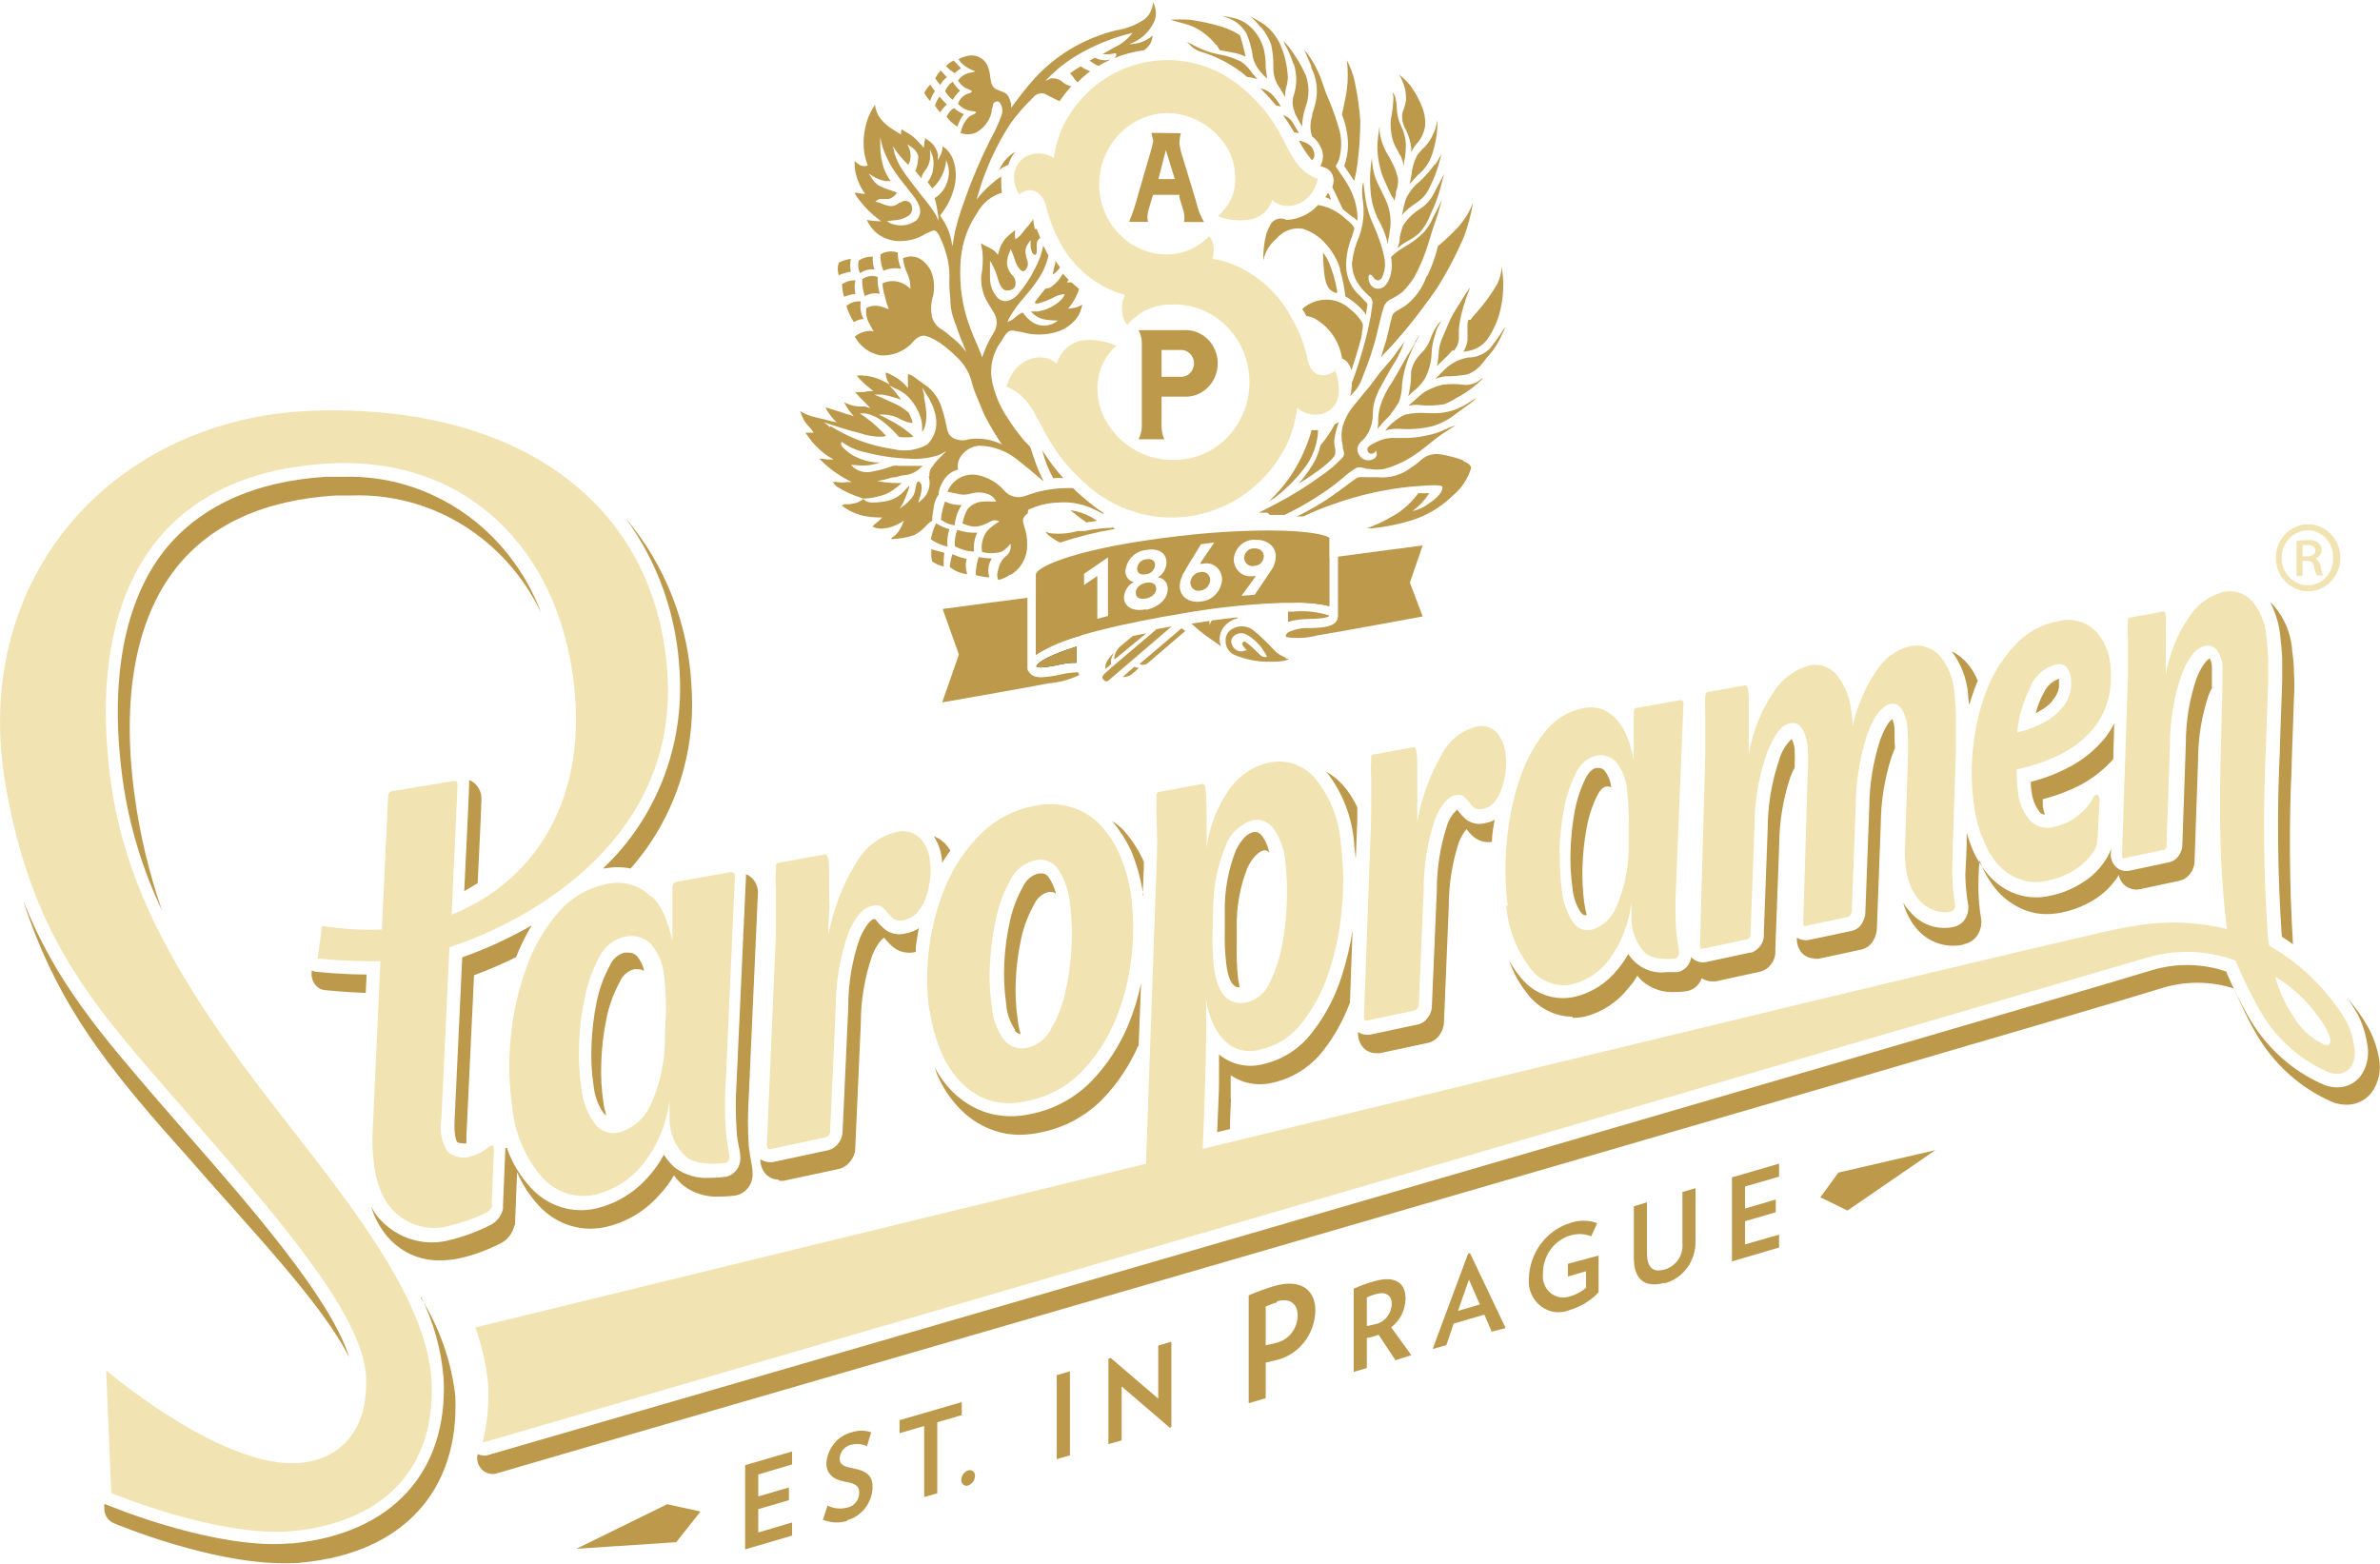 <svg width="140" height="92" viewBox="0 0 140 92" fill="none" xmlns="http://www.w3.org/2000/svg">
<g clip-path="url(#clip0_3968_317018)">
<path d="M119.944 47.742C119.987 47.794 120.038 47.837 120.096 47.869C120.154 47.901 120.218 47.92 120.283 47.926C120.231 47.763 120.191 47.595 120.165 47.425C120.165 47.293 120.165 47.152 120.165 47.012C120.963 46.812 121.737 46.517 122.469 46.132C123.156 45.751 123.778 45.255 124.308 44.663L124.367 42.561C124.214 42.856 124.036 43.136 123.834 43.397C123.28 44.08 122.604 44.645 121.842 45.059C121.09 45.474 120.29 45.787 119.462 45.991C119.462 46.176 119.462 46.361 119.504 46.537C119.542 46.991 119.71 47.423 119.987 47.777M120.707 41.233C120.863 41.07 120.984 40.876 121.063 40.661C121.116 40.485 121.133 40.3 121.114 40.116C121.122 40.055 121.122 39.993 121.114 39.931C120.921 40 120.743 40.107 120.59 40.248C120.437 40.388 120.313 40.559 120.224 40.749C120.012 41.126 119.852 41.532 119.75 41.954C119.819 41.928 119.884 41.892 119.944 41.849C120.243 41.694 120.513 41.486 120.741 41.233M79.884 60.759C79.878 60.92 79.903 61.08 79.956 61.231C80.01 61.382 80.092 61.52 80.198 61.638C80.294 61.739 80.409 61.819 80.536 61.873C80.662 61.927 80.798 61.955 80.935 61.955C81.013 61.964 81.093 61.964 81.172 61.955L84.019 61.348C84.291 61.281 84.529 61.112 84.688 60.873C84.854 60.645 84.944 60.367 84.942 60.082L85.222 53.336C85.218 52.059 85.415 50.79 85.807 49.58C85.912 49.287 86.067 49.016 86.264 48.779C86.387 48.944 86.526 49.094 86.679 49.228C86.831 49.351 87.006 49.441 87.192 49.492C87.379 49.544 87.573 49.556 87.764 49.527V49.466C87.764 49.043 87.857 48.63 87.916 48.225C87.75 48.32 87.57 48.385 87.383 48.419C87.182 48.477 86.971 48.486 86.767 48.445C86.562 48.404 86.37 48.313 86.205 48.181C86.051 48.039 85.909 47.883 85.781 47.715C85.763 47.684 85.744 47.655 85.722 47.627C85.434 47.879 85.222 48.212 85.112 48.586C84.716 49.81 84.516 51.094 84.519 52.386L84.231 59.123C84.241 59.38 84.163 59.633 84.01 59.835C83.872 60.055 83.656 60.21 83.409 60.266L80.57 60.873H80.375C80.199 60.869 80.028 60.811 79.884 60.706V60.759ZM92.509 59.879C92.759 59.879 93.009 59.852 93.254 59.8C94.254 59.54 95.146 58.951 95.796 58.12C95.992 57.899 96.165 57.657 96.313 57.399C96.4 57.508 96.493 57.611 96.593 57.707C97.146 58.179 97.853 58.412 98.567 58.358C98.794 58.358 99.02 58.34 99.245 58.305C99.435 58.268 99.614 58.18 99.762 58.051C99.91 57.922 100.024 57.755 100.092 57.566H100.135C100.308 57.677 100.507 57.735 100.711 57.733H100.914L103.549 57.161C103.791 57.102 104.006 56.959 104.159 56.757C104.259 56.637 104.335 56.497 104.381 56.346C104.428 56.195 104.445 56.035 104.43 55.877L104.659 49.721C104.664 48.352 104.887 46.994 105.32 45.701C105.392 45.518 105.474 45.339 105.566 45.165C105.584 44.795 105.584 44.425 105.566 44.056C105.539 43.852 105.482 43.653 105.396 43.467C105.045 43.798 104.789 44.225 104.659 44.698C104.212 46.006 103.983 47.383 103.981 48.771L103.753 54.928C103.764 55.066 103.748 55.205 103.706 55.336C103.663 55.468 103.596 55.589 103.507 55.693C103.383 55.851 103.218 55.97 103.032 56.036H102.956L100.346 56.599C100.116 56.64 99.879 56.596 99.677 56.475C99.604 56.43 99.539 56.374 99.482 56.308C99.454 56.521 99.363 56.72 99.222 56.877C99.081 57.035 98.897 57.143 98.694 57.188C98.643 57.188 98.389 57.188 98.05 57.188C97.614 57.249 97.169 57.181 96.768 56.993C96.367 56.805 96.024 56.504 95.779 56.124C95.608 56.437 95.406 56.731 95.178 57.003C94.53 57.827 93.635 58.403 92.636 58.639C92.04 58.776 91.418 58.735 90.844 58.52C90.27 58.305 89.766 57.926 89.391 57.425C89.15 57.136 88.939 56.821 88.764 56.484C89.009 57.21 89.379 57.884 89.857 58.472C90.171 58.886 90.572 59.22 91.028 59.452C91.484 59.683 91.984 59.805 92.492 59.809M106.727 56.405H106.955L109.497 55.86C109.65 55.825 109.794 55.755 109.918 55.657C110.043 55.558 110.145 55.432 110.217 55.288C110.324 55.094 110.388 54.878 110.404 54.655L110.633 48.498C110.641 47.146 110.856 45.805 111.268 44.523C111.327 44.347 111.395 44.206 111.446 44.074C111.497 43.942 111.446 43.766 111.446 43.617C111.446 43.326 111.446 43.08 111.446 42.86C111.433 42.669 111.387 42.481 111.31 42.306C111.2 42.376 110.929 42.632 110.599 43.529C110.179 44.821 109.962 46.175 109.955 47.539L109.726 53.696C109.714 53.898 109.656 54.094 109.557 54.268C109.491 54.398 109.397 54.512 109.283 54.599C109.168 54.686 109.036 54.744 108.896 54.769L106.354 55.306C106.289 55.314 106.224 55.314 106.159 55.306C105.996 55.303 105.837 55.251 105.701 55.156C105.688 55.314 105.705 55.473 105.751 55.624C105.798 55.776 105.873 55.915 105.972 56.036C106.067 56.144 106.182 56.231 106.31 56.29C106.439 56.349 106.578 56.379 106.718 56.379M92.966 53.635C93.11 53.837 93.195 53.837 93.237 53.837H93.339C93.274 53.594 93.223 53.347 93.187 53.098C93.103 52.422 93.07 51.739 93.085 51.057C93.106 50.269 93.188 49.484 93.331 48.709C93.447 48.055 93.653 47.421 93.941 46.827C94.195 46.317 94.415 46.282 94.492 46.273C94.534 46.264 94.577 46.264 94.619 46.273C94.676 46.273 94.732 46.291 94.78 46.326C94.741 45.97 94.609 45.632 94.398 45.349C94.358 45.294 94.305 45.251 94.244 45.222C94.184 45.193 94.118 45.179 94.051 45.182H93.898C93.814 45.182 93.543 45.252 93.254 45.815C92.961 46.424 92.75 47.073 92.627 47.742C92.485 48.525 92.403 49.319 92.382 50.116C92.361 50.804 92.397 51.493 92.492 52.175C92.53 52.7 92.693 53.208 92.966 53.652M134.247 38.682C134.247 39.078 134.247 39.562 134.247 40.063L134.111 43.88C134.111 43.933 134.111 44.012 134.111 44.083C133.935 47.741 133.972 51.406 134.222 55.059V55.103C134.448 55.244 134.668 55.394 134.882 55.552C134.668 52.059 134.642 48.555 134.806 45.059V44.918C134.806 44.918 134.806 44.865 134.806 44.83L134.942 41.022C134.971 40.556 134.971 40.089 134.942 39.623C134.942 39.213 134.908 38.791 134.84 38.357C134.787 37.287 134.359 36.273 133.637 35.507C133.612 35.485 133.583 35.467 133.552 35.454C133.871 36.068 134.07 36.74 134.137 37.433C134.188 37.864 134.222 38.313 134.247 38.682ZM59.684 60.618C59.775 60.733 59.9 60.814 60.04 60.847C59.954 60.56 59.895 60.266 59.862 59.967C59.752 59.205 59.715 58.433 59.752 57.663C59.789 56.816 59.9 55.974 60.083 55.147C60.241 54.451 60.501 53.783 60.853 53.168C60.933 52.992 61.051 52.837 61.198 52.717C61.345 52.596 61.517 52.513 61.701 52.474H61.836C61.892 52.47 61.947 52.481 61.998 52.505C62.048 52.53 62.092 52.568 62.124 52.614C62.045 52.261 61.901 51.927 61.701 51.629C61.657 51.554 61.595 51.491 61.52 51.448C61.446 51.405 61.362 51.382 61.277 51.383H61.108C60.911 51.427 60.726 51.518 60.567 51.647C60.409 51.777 60.281 51.942 60.193 52.131C59.835 52.76 59.572 53.442 59.413 54.154C59.224 54.991 59.111 55.845 59.074 56.704C59.038 57.483 59.075 58.264 59.184 59.035C59.217 59.592 59.399 60.128 59.71 60.583M56.524 65.288C57.107 65.873 57.815 66.304 58.591 66.546C59.044 66.689 59.516 66.76 59.989 66.757C60.417 66.753 60.843 66.703 61.26 66.608C62.623 66.337 63.879 65.655 64.87 64.646C65.753 63.727 66.468 62.648 66.98 61.462L67.124 57.83C66.949 58.688 66.691 59.525 66.353 60.328C65.841 61.548 65.114 62.657 64.209 63.6C63.238 64.591 62.005 65.261 60.667 65.526C59.809 65.733 58.914 65.711 58.066 65.464C57.312 65.222 56.623 64.804 56.049 64.242C55.628 63.823 55.271 63.339 54.99 62.808C55.033 62.922 55.066 63.046 55.109 63.169C55.441 63.966 55.922 64.686 56.524 65.288ZM115.555 55.534C115.719 55.503 115.875 55.435 116.012 55.337C116.15 55.238 116.265 55.111 116.352 54.963C116.459 54.781 116.526 54.577 116.547 54.365C116.559 54.283 116.559 54.2 116.547 54.118C116.441 53.514 116.385 52.903 116.377 52.289C116.377 52.087 116.377 51.409 116.437 50.609C116.675 51.252 117.019 51.847 117.453 52.368C117.916 52.901 118.498 53.309 119.148 53.555C119.55 53.705 119.975 53.78 120.402 53.775C120.704 53.773 121.004 53.74 121.3 53.678C122.016 53.531 122.7 53.248 123.317 52.843C123.848 52.49 124.299 52.022 124.639 51.471C124.662 51.61 124.713 51.742 124.789 51.858C124.865 51.975 124.964 52.074 125.079 52.148C125.31 52.309 125.594 52.369 125.867 52.315L128.197 51.814C128.353 51.781 128.5 51.712 128.627 51.613C128.755 51.514 128.859 51.388 128.934 51.242C129.05 51.037 129.106 50.802 129.095 50.565L129.299 44.698C129.3 43.405 129.509 42.121 129.917 40.899C129.985 40.74 130.053 40.6 130.112 40.485C130.112 40.063 130.112 39.606 130.112 39.228C130.112 39.055 130.068 38.885 129.985 38.735C129.985 38.735 129.629 38.867 129.214 39.887C128.791 41.127 128.576 42.433 128.579 43.748L128.375 49.624C128.384 49.827 128.337 50.028 128.24 50.204C128.178 50.334 128.09 50.447 127.982 50.537C127.874 50.626 127.747 50.69 127.613 50.723L125.257 51.225C125.026 51.273 124.786 51.225 124.588 51.093C124.439 50.993 124.321 50.852 124.247 50.685C124.174 50.519 124.148 50.333 124.173 50.152V49.923C124.129 50.094 124.06 50.257 123.969 50.407C123.626 51.007 123.146 51.511 122.571 51.876C121.972 52.275 121.305 52.552 120.605 52.694C119.916 52.858 119.196 52.815 118.529 52.57C117.911 52.336 117.36 51.942 116.928 51.427C116.473 50.888 116.119 50.264 115.886 49.589C115.818 49.386 115.742 49.193 115.691 48.991C115.691 50.16 115.623 51.163 115.606 51.427C115.615 52.05 115.675 52.67 115.784 53.283C115.788 53.344 115.788 53.406 115.784 53.468C115.772 53.666 115.714 53.86 115.615 54.03C115.536 54.159 115.433 54.27 115.313 54.356C115.192 54.442 115.055 54.502 114.912 54.532C114.451 54.632 113.973 54.603 113.526 54.448C113.08 54.294 112.68 54.019 112.37 53.652C112.213 53.486 112.074 53.303 111.954 53.107C112.112 53.699 112.403 54.245 112.802 54.699C113.135 55.068 113.553 55.343 114.017 55.497C114.482 55.651 114.976 55.679 115.454 55.578M72.394 64.646C72.394 64.18 72.394 63.714 72.394 63.257C72.641 63.422 72.909 63.553 73.19 63.644C73.727 63.812 74.297 63.83 74.843 63.697C76.015 63.448 77.069 62.786 77.825 61.823C78.493 60.968 79.027 60.009 79.409 58.982L79.562 54.734C79.418 55.682 79.194 56.615 78.893 57.522C78.509 58.708 77.92 59.81 77.156 60.776C76.423 61.722 75.395 62.372 74.249 62.615C73.811 62.724 73.355 62.728 72.914 62.627C72.474 62.527 72.061 62.324 71.707 62.034C71.707 62.588 71.707 63.134 71.707 63.688C71.707 64.242 71.648 65.368 71.597 66.599L72.351 66.423C72.351 65.675 72.402 65.042 72.411 64.664M45.839 69.466H46.085L49.373 68.763C49.645 68.686 49.884 68.516 50.05 68.279C50.231 68.045 50.325 67.752 50.313 67.452L50.635 60.231C50.634 58.852 50.863 57.483 51.313 56.185C51.618 55.482 51.881 55.227 52.016 55.165L52.084 55.253C52.234 55.437 52.401 55.605 52.584 55.754C52.769 55.888 52.98 55.979 53.202 56.021C53.424 56.064 53.653 56.057 53.872 56.001C53.872 55.895 53.872 55.789 53.872 55.675C53.923 55.315 53.982 54.963 54.05 54.602C53.826 54.752 53.575 54.854 53.312 54.901C53.106 54.964 52.889 54.979 52.676 54.944C52.464 54.909 52.261 54.825 52.084 54.699C51.904 54.553 51.739 54.388 51.593 54.206C51.557 54.155 51.518 54.108 51.474 54.066H51.431C51.245 54.066 50.932 54.409 50.584 55.174C50.123 56.484 49.891 57.869 49.898 59.264L49.567 66.502C49.574 66.766 49.493 67.023 49.339 67.232C49.19 67.445 48.974 67.597 48.729 67.663L45.45 68.367H45.238C45.055 68.361 44.879 68.3 44.729 68.191C44.723 68.352 44.748 68.512 44.802 68.663C44.855 68.814 44.937 68.953 45.043 69.07C45.244 69.277 45.514 69.394 45.797 69.396M72.911 58.076C72.911 57.944 72.86 57.795 72.834 57.619C72.761 56.98 72.733 56.336 72.75 55.693V54.611C72.719 53.378 72.938 52.153 73.394 51.014C73.606 50.6 73.936 50.134 74.326 50.028H74.419C74.47 50.028 74.546 50.028 74.665 50.169C74.597 49.813 74.455 49.477 74.249 49.184C74.055 48.947 73.919 48.947 73.86 48.947H73.741C73.377 49.017 73.029 49.369 72.707 50.002C72.247 51.162 72.022 52.407 72.046 53.661V54.752C72.029 55.401 72.057 56.05 72.131 56.695C72.301 58.05 72.733 58.085 72.911 58.085M26.741 65.887C26.69 66.907 26.877 67.171 26.902 67.197C26.927 67.224 27.165 67.294 27.436 67.259C27.436 67.135 27.436 67.004 27.436 66.845L27.885 57.373C28.726 57.061 29.552 56.706 30.359 56.308C30.61 55.656 30.92 55.028 31.283 54.435C29.977 55.19 28.607 55.82 27.19 56.317L26.741 65.887ZM18.336 57.091V57.179C18.319 57.306 18.327 57.435 18.359 57.559C18.391 57.683 18.447 57.799 18.522 57.9C18.596 58.003 18.69 58.087 18.798 58.148C18.907 58.209 19.026 58.244 19.149 58.252C19.2 58.252 20.242 58.367 21.513 58.41L21.564 57.329C20.03 57.329 18.649 57.17 18.59 57.17C18.507 57.159 18.427 57.132 18.353 57.091M11.032 68.05C14.659 72.237 18.929 76.626 20.547 79.862C19.488 76.468 14.989 71.269 10.964 66.669L9.397 64.866C6.008 60.926 3.237 57.76 1.373 52.992C3.135 58.49 5.779 62.043 9.456 66.274L11.032 68.05ZM115.852 41.426C115.979 40.99 116.129 40.562 116.301 40.142C116.312 40.114 116.326 40.088 116.343 40.063C116.156 39.578 115.866 39.142 115.496 38.788C115.287 38.597 115.053 38.437 114.801 38.313C115.349 39.031 115.685 39.899 115.767 40.811C115.767 41.013 115.81 41.224 115.827 41.426M139.958 62.368C139.858 61.721 139.652 61.096 139.348 60.521C139.005 59.886 138.59 59.295 138.111 58.762C138.315 59.042 138.502 59.336 138.67 59.642C138.957 60.19 139.152 60.785 139.246 61.401C139.317 61.733 139.317 62.078 139.247 62.41C139.177 62.743 139.038 63.056 138.839 63.327C138.672 63.532 138.463 63.696 138.227 63.807C137.991 63.918 137.734 63.973 137.475 63.969C137.245 63.965 137.017 63.926 136.797 63.855C134.861 63.05 133.243 61.59 132.205 59.712C131.766 58.931 131.367 58.127 131.01 57.302L130.959 57.153C129.534 56.669 128.001 56.645 126.562 57.082C118.089 59.668 29.512 85.368 28.622 85.624C28.552 85.637 28.48 85.637 28.41 85.624C28.302 85.618 28.195 85.591 28.097 85.544C28.062 85.687 28.06 85.836 28.091 85.98C28.122 86.123 28.185 86.257 28.275 86.371C28.361 86.478 28.468 86.564 28.59 86.623C28.711 86.682 28.844 86.713 28.978 86.714C29.07 86.713 29.161 86.698 29.249 86.67C30.156 86.371 118.402 60.847 127.087 58.155C128.5 57.7 130.013 57.7 131.425 58.155V58.217C131.841 59.096 132.197 59.914 132.637 60.671C133.695 62.576 135.339 64.057 137.306 64.875C137.54 64.947 137.782 64.986 138.026 64.989C138.305 64.993 138.58 64.933 138.834 64.812C139.087 64.692 139.312 64.515 139.492 64.295C139.703 64.008 139.853 63.677 139.931 63.325C140.008 62.973 140.012 62.608 139.941 62.254M28.097 51.972C28.249 48.867 28.317 47.328 28.317 47.073C28.337 46.821 28.277 46.569 28.148 46.355C28.018 46.141 27.824 45.976 27.597 45.886C27.602 45.962 27.602 46.038 27.597 46.114C27.597 46.475 27.453 49.404 27.309 52.421C27.571 52.28 27.826 52.122 28.071 51.972M35.578 51.093C36.079 50.991 36.594 50.991 37.095 51.093C38.358 49.663 39.327 47.981 39.943 46.15C40.559 44.319 40.81 42.376 40.679 40.441C40.514 36.77 39.152 33.265 36.816 30.503C38.716 33.108 39.817 36.246 39.976 39.509C40.116 41.666 39.783 43.827 39.004 45.832C38.225 47.836 37.019 49.632 35.477 51.084H35.578M24.758 76.283C25.511 77.786 25.966 79.431 26.097 81.12C26.351 86.617 23.03 90.224 17.209 90.795C16.887 90.795 16.54 90.839 16.175 90.839C11.82 90.839 6.431 88.588 6.202 88.491H6.135V88.772C6.14 88.953 6.196 89.128 6.295 89.276C6.394 89.424 6.533 89.54 6.694 89.608C6.931 89.704 12.337 91.965 16.726 91.965C17.09 91.965 17.446 91.965 17.768 91.921C23.699 91.358 27.038 87.699 26.783 82.114C26.542 80.05 25.843 78.072 24.741 76.335M67.208 52.641V52.755L67.285 51.075C67.285 50.943 67.285 50.82 67.285 50.697C66.982 50.013 66.576 49.383 66.081 48.832C65.879 48.63 65.654 48.453 65.412 48.305C65.881 48.846 66.269 49.456 66.564 50.116C66.898 50.935 67.129 51.796 67.251 52.676M79.757 50.415L79.842 48.199C79.842 47.953 79.842 47.715 79.842 47.495C79.624 47.017 79.338 46.575 78.994 46.185C78.714 45.869 78.385 45.604 78.02 45.402C78.96 46.591 79.53 48.047 79.655 49.58C79.655 49.853 79.723 50.125 79.74 50.459M55.431 50.741C55.575 50.495 55.744 50.266 55.905 50.028C55.804 49.875 55.691 49.731 55.566 49.597C55.38 49.424 55.165 49.286 54.931 49.193C55.198 49.612 55.363 50.092 55.414 50.591C55.418 50.641 55.418 50.691 55.414 50.741M9.541 53.591C8.771 51.384 8.226 49.099 7.914 46.774C7.134 41.048 7.982 36.431 10.346 33.431C12.379 30.846 15.54 29.412 19.742 29.148H20.725C23.02 29.073 25.287 29.683 27.256 30.907C29.225 32.131 30.814 33.917 31.833 36.053C30.922 33.632 29.311 31.563 27.222 30.13C25.133 28.697 22.669 27.97 20.166 28.049C19.836 28.049 19.505 28.049 19.175 28.049C14.938 28.313 11.735 29.808 9.676 32.376C7.279 35.419 6.431 40.081 7.211 45.833C7.587 48.528 8.373 51.144 9.541 53.582M35.494 65.464C35.546 65.525 35.606 65.578 35.672 65.623C35.589 65.374 35.529 65.118 35.494 64.858C35.383 64.101 35.341 63.335 35.367 62.571C35.39 61.683 35.492 60.8 35.672 59.932C35.822 59.176 36.085 58.449 36.451 57.777C36.526 57.592 36.642 57.427 36.789 57.296C36.936 57.164 37.111 57.07 37.298 57.021H37.544C37.666 57.019 37.787 57.053 37.892 57.117C37.823 56.791 37.674 56.488 37.459 56.238C37.395 56.172 37.318 56.121 37.233 56.088C37.149 56.054 37.058 56.04 36.968 56.044C36.886 56.036 36.804 56.036 36.722 56.044C36.535 56.096 36.362 56.191 36.215 56.322C36.068 56.453 35.952 56.617 35.875 56.801C35.51 57.47 35.247 58.194 35.096 58.947C34.917 59.815 34.815 60.698 34.791 61.586C34.76 62.35 34.803 63.116 34.918 63.872C34.971 64.449 35.169 65.001 35.494 65.473M30.3 72.061C30.305 71.994 30.305 71.926 30.3 71.859L30.418 68.956C30.729 69.681 31.159 70.345 31.689 70.918C32.079 71.347 32.549 71.689 33.071 71.924C33.592 72.158 34.154 72.28 34.723 72.281C35.051 72.281 35.377 72.243 35.697 72.166C36.892 71.883 37.974 71.226 38.798 70.284C39.126 69.942 39.41 69.557 39.645 69.141C39.81 69.374 40.004 69.584 40.222 69.765C40.848 70.226 41.608 70.447 42.374 70.39C42.689 70.391 43.003 70.368 43.314 70.32C43.587 70.259 43.831 70.102 44.006 69.876C44.18 69.65 44.274 69.369 44.272 69.079C44.269 68.851 44.244 68.624 44.196 68.402C44.145 68.121 44.085 67.778 44.043 67.417C43.983 66.465 43.983 65.51 44.043 64.558L44.577 52.676C44.607 52.462 44.579 52.243 44.497 52.045C44.415 51.846 44.281 51.675 44.111 51.55C44.036 51.5 43.957 51.459 43.874 51.427C43.882 51.523 43.882 51.621 43.874 51.717L43.331 63.6C43.265 64.56 43.265 65.524 43.331 66.485C43.331 66.854 43.425 67.206 43.467 67.487C43.52 67.694 43.549 67.907 43.552 68.121C43.557 68.379 43.475 68.631 43.321 68.833C43.166 69.036 42.948 69.176 42.704 69.229C42.401 69.27 42.095 69.29 41.789 69.29C41.057 69.346 40.328 69.141 39.722 68.71C39.462 68.485 39.237 68.221 39.052 67.927C38.798 68.402 38.488 68.842 38.129 69.238C37.321 70.157 36.263 70.802 35.096 71.085C34.402 71.251 33.679 71.226 32.998 71.011C32.317 70.797 31.702 70.4 31.215 69.862C30.597 69.195 30.12 68.401 29.817 67.531H29.715C29.728 67.633 29.728 67.737 29.715 67.839L29.588 70.944C29.592 71 29.592 71.055 29.588 71.111C29.543 71.309 29.458 71.495 29.338 71.655C29.218 71.816 29.066 71.948 28.893 72.043C28.15 72.425 27.369 72.72 26.563 72.923C25.818 73.142 25.028 73.145 24.281 72.931C23.534 72.717 22.858 72.294 22.327 71.709C22.139 71.49 21.975 71.251 21.835 70.997C22.035 71.645 22.361 72.244 22.793 72.756C23.183 73.207 23.664 73.565 24.201 73.805C24.737 74.045 25.318 74.161 25.902 74.145C26.313 74.145 26.722 74.097 27.122 74.005C27.941 73.81 28.735 73.515 29.486 73.125C29.678 73.023 29.846 72.878 29.979 72.702C30.112 72.526 30.207 72.323 30.257 72.105" fill="#BD994C"/>
<path d="M116.615 49.237C116.81 49.824 117.112 50.368 117.504 50.838C117.86 51.237 118.306 51.539 118.801 51.717C119.328 51.916 119.9 51.947 120.444 51.805C121.047 51.688 121.622 51.453 122.139 51.11C122.57 50.831 122.935 50.456 123.207 50.011C123.261 49.917 123.304 49.817 123.334 49.712C123.366 49.558 123.386 49.403 123.393 49.246L123.503 47.117C123.515 47.011 123.494 46.903 123.444 46.809C123.402 46.765 123.359 46.739 123.325 46.748C123.276 46.766 123.23 46.795 123.192 46.833C123.154 46.871 123.125 46.917 123.105 46.968C122.871 47.395 122.546 47.762 122.156 48.041C121.764 48.335 121.317 48.539 120.843 48.639C120.581 48.718 120.304 48.719 120.042 48.643C119.78 48.567 119.544 48.416 119.36 48.208C118.983 47.736 118.753 47.156 118.699 46.545C118.645 46.117 118.623 45.685 118.631 45.253C119.605 45.066 120.547 44.731 121.427 44.259C122.101 43.897 122.7 43.401 123.19 42.799C123.593 42.284 123.882 41.683 124.037 41.04C124.183 40.388 124.215 39.715 124.13 39.052C124.059 38.297 123.732 37.592 123.207 37.064C122.919 36.802 122.574 36.618 122.202 36.528C121.829 36.437 121.441 36.443 121.071 36.545C120.152 36.707 119.303 37.158 118.64 37.838C117.922 38.571 117.347 39.44 116.945 40.398C116.516 41.451 116.231 42.561 116.098 43.696C115.947 44.863 115.947 46.047 116.098 47.214C116.18 47.915 116.345 48.604 116.589 49.263M119.47 40.292C119.618 39.99 119.829 39.725 120.086 39.517C120.344 39.309 120.643 39.162 120.961 39.087C121.067 39.055 121.178 39.054 121.285 39.084C121.391 39.113 121.487 39.172 121.563 39.254C121.719 39.461 121.811 39.713 121.826 39.975C121.855 40.271 121.826 40.571 121.741 40.855C121.633 41.184 121.457 41.485 121.224 41.734C120.938 42.052 120.599 42.314 120.224 42.508C119.734 42.776 119.209 42.969 118.665 43.08C118.755 42.096 119.044 41.143 119.512 40.283" fill="#F1E4B2"/>
<path d="M99.999 55.605C99.999 55.701 99.999 55.781 100.049 55.807C100.1 55.833 100.143 55.807 100.176 55.807L102.786 55.253C102.839 55.229 102.885 55.193 102.922 55.147C102.964 55.086 102.982 55.011 102.973 54.936L103.201 48.7C103.196 47.201 103.445 45.712 103.938 44.303C104.362 43.23 104.786 42.64 105.32 42.544C105.853 42.447 106.167 42.886 106.328 43.872C106.379 44.477 106.379 45.087 106.328 45.692L106.074 54.233C106.074 54.417 106.074 54.496 106.218 54.47L108.76 53.925C108.76 53.925 108.819 53.881 108.861 53.81C108.895 53.748 108.918 53.679 108.929 53.608L109.158 47.451C109.166 45.998 109.398 44.555 109.844 43.177C110.242 42.112 110.692 41.532 111.191 41.418C111.691 41.303 112.039 41.743 112.191 42.693C112.219 42.968 112.233 43.244 112.234 43.52C112.234 43.828 112.234 44.144 112.234 44.487L112.056 50.028C111.988 52.975 113.64 53.863 114.742 53.635C114.827 53.618 114.903 53.568 114.953 53.494C114.991 53.437 115.012 53.369 115.013 53.3C114.902 52.623 114.843 51.938 114.835 51.251C114.835 50.538 115.055 44.127 115.055 44.127C115.055 43.52 115.055 42.948 115.055 42.368C115.054 41.833 115.023 41.298 114.962 40.767C114.916 39.925 114.59 39.126 114.038 38.506C113.813 38.291 113.542 38.135 113.248 38.049C112.953 37.964 112.644 37.952 112.344 38.014C111.521 38.225 110.807 38.757 110.353 39.5C109.699 40.474 109.233 41.571 108.98 42.728C108.972 42.392 108.941 42.057 108.887 41.725C108.792 40.932 108.464 40.189 107.946 39.597C107.756 39.408 107.526 39.267 107.275 39.186C107.023 39.105 106.757 39.086 106.497 39.131C105.627 39.348 104.866 39.893 104.362 40.661C103.607 41.762 103.098 43.024 102.871 44.355C102.871 44.021 102.871 43.669 102.871 43.282C102.871 42.895 102.871 42.517 102.871 42.157C102.871 41.796 102.871 41.479 102.871 41.189C102.87 40.977 102.856 40.766 102.829 40.556C102.795 40.38 102.735 40.301 102.651 40.318L100.448 40.714C100.363 40.714 100.321 40.82 100.312 40.987C100.292 41.344 100.292 41.702 100.312 42.06C100.312 42.675 100.312 43.441 100.312 44.373L99.999 55.605Z" fill="#F1E4B2"/>
<path d="M88.594 53.265C88.71 54.602 89.196 55.875 89.993 56.932C90.281 57.331 90.675 57.634 91.126 57.804C91.578 57.974 92.067 58.005 92.534 57.891C93.355 57.677 94.086 57.192 94.619 56.51C95.361 55.516 95.827 54.33 95.966 53.08C95.966 53.335 95.966 53.625 95.966 53.959C95.951 54.727 96.228 55.469 96.737 56.026C97.288 56.563 98.584 56.387 98.584 56.387C98.584 56.387 98.762 56.255 98.771 56.07C98.779 55.886 98.652 55.367 98.593 54.716C98.546 53.837 98.546 52.956 98.593 52.077L99.025 41.453C99.036 41.414 99.038 41.374 99.029 41.335C99.02 41.297 99.001 41.261 98.974 41.233C98.954 41.213 98.93 41.199 98.903 41.191C98.876 41.183 98.849 41.182 98.822 41.189L96.28 41.646C96.155 41.646 96.096 41.76 96.102 41.989V44.724C96.02 44.28 95.901 43.845 95.746 43.423C95.605 43.043 95.401 42.692 95.144 42.385C94.91 42.109 94.621 41.89 94.297 41.743C93.933 41.605 93.541 41.575 93.162 41.655C92.256 41.822 91.44 42.326 90.865 43.071C90.195 43.92 89.683 44.893 89.357 45.938C88.976 47.112 88.732 48.328 88.628 49.562C88.516 50.803 88.536 52.054 88.688 53.291M91.73 50.16C91.748 49.315 91.836 48.474 91.992 47.645C92.121 46.903 92.355 46.186 92.687 45.516C92.794 45.256 92.957 45.025 93.164 44.842C93.372 44.659 93.617 44.528 93.882 44.461C94.099 44.41 94.326 44.42 94.539 44.49C94.751 44.559 94.943 44.686 95.093 44.856C95.46 45.341 95.676 45.93 95.712 46.545C95.792 47.21 95.823 47.88 95.805 48.55V49.553C95.838 50.847 95.595 52.132 95.093 53.318C94.966 53.646 94.768 53.941 94.516 54.18C94.264 54.419 93.963 54.596 93.636 54.698C93.421 54.749 93.196 54.729 92.992 54.641C92.789 54.553 92.617 54.4 92.501 54.206C92.148 53.656 91.933 53.025 91.874 52.368C91.775 51.636 91.738 50.898 91.763 50.16" fill="#F1E4B2"/>
<path d="M80.232 59.791C80.232 59.984 80.291 60.063 80.418 60.037L83.265 59.43C83.265 59.43 83.341 59.377 83.392 59.307C83.417 59.28 83.436 59.248 83.448 59.213C83.459 59.178 83.463 59.141 83.46 59.105L83.748 52.306C83.746 50.917 83.966 49.538 84.4 48.225C84.756 47.345 85.163 46.87 85.621 46.782C85.704 46.755 85.793 46.748 85.879 46.762C85.966 46.775 86.048 46.809 86.12 46.861C86.225 46.961 86.322 47.07 86.409 47.187C86.494 47.308 86.593 47.417 86.705 47.512C86.785 47.563 86.875 47.596 86.969 47.608C87.062 47.62 87.157 47.612 87.247 47.583C87.492 47.532 87.714 47.403 87.883 47.213C88.076 46.992 88.223 46.731 88.315 46.448C88.433 46.127 88.516 45.794 88.561 45.454C88.611 45.092 88.611 44.725 88.561 44.363C88.525 43.892 88.344 43.444 88.044 43.088C87.886 42.927 87.691 42.811 87.477 42.753C87.263 42.694 87.037 42.694 86.824 42.754C86.383 42.869 85.972 43.081 85.616 43.376C85.261 43.67 84.971 44.04 84.765 44.46C84.083 45.664 83.61 46.983 83.367 48.356C83.367 48.014 83.367 47.635 83.367 47.231C83.367 46.826 83.367 46.43 83.367 46.052C83.367 45.674 83.367 45.313 83.367 44.997C83.367 44.68 83.367 44.416 83.316 44.214C83.308 44.15 83.291 44.088 83.265 44.029C83.265 43.968 83.189 43.941 83.138 43.959L80.766 44.39C80.737 44.393 80.712 44.407 80.692 44.427C80.672 44.448 80.659 44.475 80.655 44.504C80.652 44.569 80.652 44.633 80.655 44.698C80.634 45.061 80.634 45.425 80.655 45.788C80.655 46.404 80.655 47.213 80.655 48.198L80.232 59.791Z" fill="#F1E4B2"/>
<path d="M54.702 59.474C54.813 60.306 55.035 61.117 55.363 61.884C55.647 62.569 56.055 63.19 56.566 63.714C57.046 64.191 57.626 64.546 58.26 64.752C58.988 64.947 59.752 64.947 60.48 64.752C61.67 64.525 62.766 63.93 63.624 63.045C64.465 62.178 65.138 61.151 65.607 60.02C66.092 58.858 66.409 57.628 66.547 56.37C66.696 55.175 66.696 53.967 66.547 52.772C66.44 51.958 66.229 51.163 65.92 50.406C65.642 49.736 65.255 49.12 64.776 48.586C64.31 48.081 63.726 47.709 63.082 47.504C62.381 47.281 61.638 47.244 60.921 47.398C59.727 47.594 58.617 48.158 57.735 49.017C56.856 49.872 56.151 50.901 55.659 52.042C55.154 53.223 54.817 54.473 54.659 55.754C54.498 56.977 54.498 58.217 54.659 59.439M58.243 56.695C58.276 55.779 58.398 54.868 58.608 53.977C58.773 53.188 59.059 52.43 59.455 51.734C59.601 51.448 59.805 51.199 60.054 51.005C60.303 50.81 60.59 50.675 60.895 50.609C61.145 50.547 61.407 50.565 61.647 50.659C61.887 50.753 62.094 50.919 62.243 51.136C62.629 51.729 62.867 52.412 62.938 53.124C63.155 54.886 63.06 56.675 62.658 58.401C62.488 59.165 62.202 59.895 61.811 60.565C61.67 60.833 61.475 61.067 61.24 61.251C61.004 61.434 60.734 61.563 60.447 61.629C60.19 61.7 59.919 61.691 59.668 61.603C59.416 61.516 59.195 61.354 59.032 61.137C58.633 60.574 58.395 59.907 58.345 59.211C58.22 58.388 58.18 57.553 58.227 56.721" fill="#F1E4B2"/>
<path d="M28.918 70.838L29.054 67.671C29.054 67.531 29.054 67.434 28.977 67.399C28.933 67.388 28.886 67.391 28.843 67.406C28.799 67.422 28.761 67.45 28.732 67.487C28.435 67.751 28.08 67.935 27.698 68.023C27.462 68.108 27.208 68.124 26.964 68.072C26.719 68.019 26.493 67.899 26.308 67.724C25.97 67.164 25.846 66.493 25.961 65.842C25.961 65.842 26.207 60.732 26.436 55.727C31.579 54.03 39.857 49.148 39.264 39.667C38.628 29.631 30.528 23.774 18.471 24.161C6.778 24.539 -1.907 33.923 0.364 46.404C2.016 55.543 5.702 59.342 10.803 65.235C15.904 71.128 21.352 77.232 21.53 80.979C21.708 84.726 19.361 86.256 16.742 86.063C12.26 85.746 6.244 80.618 6.244 80.618L6.549 87.831C6.549 87.831 12.845 90.469 17.2 90.073C22.284 89.59 25.631 86.634 25.385 81.278C25.114 75.526 18.522 68.428 14.311 62.684C10.1 56.941 7.312 51.84 6.516 45.973C5.16 36.017 8.38 27.943 19.225 27.274C27.461 26.764 32.858 32.349 33.756 40.203C34.604 47.592 30.994 52.042 26.563 53.81C26.749 49.966 26.902 46.598 26.91 46.264C26.919 45.929 26.825 45.92 26.673 45.947L23.072 46.545C22.902 46.545 22.826 46.703 22.826 46.941C22.826 47.178 22.648 50.644 22.462 54.681C21.286 54.725 20.109 54.655 18.945 54.47L18.683 56.387C19.911 56.509 21.144 56.562 22.377 56.545C22.157 61.444 21.928 66.396 21.928 66.396C21.826 68.589 22.199 70.166 23.046 71.128C23.483 71.606 24.04 71.948 24.653 72.117C25.266 72.287 25.913 72.276 26.52 72.087C27.256 71.916 27.97 71.657 28.647 71.313C28.725 71.27 28.793 71.21 28.845 71.137C28.898 71.064 28.935 70.98 28.952 70.891" fill="#F1E4B2"/>
<path d="M138.483 61.55C138.405 61.017 138.238 60.503 137.992 60.029C136.872 58.187 135.318 56.673 133.476 55.631C133.476 55.481 133.425 55.314 133.408 55.165C133.15 51.438 133.11 47.699 133.29 43.968C133.29 43.968 133.29 43.898 133.29 43.871L133.425 40.054C133.425 39.553 133.425 39.113 133.425 38.744C133.411 38.346 133.377 37.95 133.323 37.556C133.292 36.714 132.97 35.912 132.417 35.296C132.208 35.091 131.956 34.94 131.681 34.856C131.405 34.772 131.114 34.757 130.832 34.812C129.994 35.014 129.261 35.539 128.782 36.281C128.072 37.301 127.599 38.478 127.401 39.72C127.401 39.403 127.401 39.069 127.401 38.717C127.401 38.357 127.401 38.005 127.401 37.679C127.401 37.354 127.401 37.064 127.401 36.8C127.413 36.604 127.413 36.407 127.401 36.211C127.401 36.043 127.316 35.964 127.24 35.973L125.291 36.334C125.189 36.334 125.147 36.439 125.172 36.589C125.153 36.928 125.153 37.269 125.172 37.609C125.172 38.19 125.172 38.911 125.172 39.799L124.825 50.292C124.825 50.389 124.825 50.459 124.867 50.486C124.91 50.512 124.952 50.486 124.977 50.486L127.316 49.984C127.345 49.977 127.371 49.964 127.393 49.944C127.416 49.924 127.433 49.898 127.443 49.87C127.462 49.81 127.462 49.745 127.443 49.685L127.646 43.766C127.646 42.356 127.884 40.957 128.35 39.632C128.748 38.638 129.197 38.093 129.731 37.996C129.849 37.973 129.97 37.98 130.084 38.019C130.198 38.057 130.301 38.125 130.383 38.216C130.598 38.501 130.722 38.848 130.739 39.21C130.739 43.449 130.265 48.806 130.993 54.654C129.148 54.203 127.233 54.152 125.367 54.505C125.206 54.505 125.071 54.566 124.927 54.575C123.003 54.91 95.796 61.489 70.75 67.584C70.809 65.948 70.877 64.373 70.894 63.617C70.945 61.972 70.962 60.363 70.945 58.797C71.013 59.261 71.138 59.713 71.318 60.143C71.478 60.521 71.701 60.867 71.979 61.163C72.236 61.434 72.553 61.637 72.902 61.752C73.297 61.859 73.711 61.859 74.105 61.752C75.079 61.547 75.951 60.993 76.571 60.187C77.274 59.295 77.817 58.279 78.172 57.188C78.571 55.972 78.827 54.711 78.935 53.432C79.057 52.158 79.035 50.874 78.867 49.606C78.77 48.234 78.264 46.927 77.418 45.868C77.097 45.462 76.677 45.153 76.201 44.973C75.726 44.794 75.213 44.751 74.715 44.848C73.791 45.034 72.963 45.562 72.385 46.334C71.632 47.361 71.148 48.573 70.979 49.852C70.979 49.184 70.979 48.507 70.979 47.812C70.979 47.117 70.936 46.642 70.911 46.387C70.886 46.132 70.801 46.114 70.708 46.123L68.208 46.58C68.073 46.58 68.013 46.712 68.03 46.906C68.01 47.322 68.01 47.739 68.03 48.155C68.08 49.098 68.08 50.044 68.03 50.987L67.412 68.463C46.703 73.503 27.961 78.094 27.961 78.094C28.363 79.206 28.619 80.368 28.724 81.551C28.767 82.667 28.655 83.784 28.393 84.867C28.393 84.867 117.165 59.026 126.325 56.326C128.028 55.834 129.835 55.898 131.502 56.51C131.902 57.469 132.355 58.403 132.857 59.307C133.796 61.019 135.261 62.354 137.018 63.098C138.001 63.415 138.712 62.694 138.475 61.515M71.36 53.731C71.331 52.353 71.588 50.985 72.114 49.72C72.25 49.366 72.463 49.049 72.737 48.795C73.01 48.54 73.336 48.354 73.69 48.251C73.923 48.203 74.164 48.226 74.384 48.318C74.604 48.41 74.793 48.568 74.927 48.77C75.314 49.322 75.548 49.973 75.605 50.653C75.692 51.411 75.724 52.176 75.698 52.939C75.684 53.826 75.59 54.709 75.419 55.578C75.281 56.359 75.033 57.115 74.681 57.821C74.561 58.099 74.382 58.346 74.157 58.544C73.933 58.742 73.669 58.885 73.385 58.964C72.267 59.193 71.614 58.507 71.411 56.915C71.337 56.226 71.309 55.532 71.326 54.839L71.36 53.731ZM136.602 61.392C135.897 61.044 135.307 60.487 134.908 59.791C134.426 59.083 134.065 58.295 133.84 57.46C134.807 58.041 135.652 58.819 136.323 59.747C136.605 60.094 136.836 60.482 137.009 60.899C137.162 61.313 137.068 61.656 136.586 61.392" fill="#F1E4B2"/>
<path d="M38.29 52.755C37.98 52.44 37.603 52.205 37.189 52.069C36.731 51.917 36.244 51.89 35.774 51.99C34.654 52.189 33.631 52.771 32.867 53.644C32.043 54.59 31.401 55.691 30.978 56.889C30.495 58.207 30.182 59.585 30.046 60.988C29.902 62.384 29.933 63.795 30.139 65.183C30.29 66.703 30.904 68.132 31.893 69.264C32.29 69.707 32.794 70.034 33.352 70.21C33.91 70.386 34.503 70.406 35.07 70.267C36.08 70.012 36.992 69.448 37.688 68.648C38.61 67.554 39.199 66.202 39.383 64.761C39.383 65.042 39.383 65.377 39.383 65.755C39.374 66.188 39.456 66.618 39.625 67.015C39.793 67.412 40.043 67.765 40.358 68.05C41.044 68.648 42.679 68.411 42.679 68.411C42.832 68.376 42.908 68.253 42.908 68.042C42.908 67.901 42.755 67.259 42.696 66.529C42.626 65.53 42.626 64.528 42.696 63.529L43.23 51.603C43.23 51.48 43.23 51.401 43.162 51.357C43.135 51.334 43.104 51.317 43.07 51.308C43.037 51.299 43.002 51.297 42.967 51.304L39.781 51.876C39.629 51.911 39.553 52.043 39.553 52.271V55.35C39.45 54.849 39.3 54.36 39.103 53.89C38.928 53.458 38.671 53.066 38.349 52.738M39.112 60.777C39.159 62.242 38.868 63.699 38.265 65.025C38.084 65.412 37.826 65.754 37.507 66.029C37.189 66.303 36.817 66.504 36.418 66.617C36.156 66.684 35.882 66.67 35.627 66.578C35.373 66.486 35.15 66.319 34.986 66.098C34.546 65.504 34.276 64.794 34.206 64.049C34.077 63.229 34.029 62.398 34.062 61.568C34.081 60.618 34.192 59.672 34.392 58.745C34.552 57.895 34.838 57.076 35.24 56.317C35.389 56.01 35.603 55.742 35.866 55.532C36.128 55.322 36.432 55.175 36.757 55.104C37.023 55.041 37.3 55.045 37.564 55.117C37.828 55.189 38.071 55.326 38.273 55.517C38.727 56.038 39.004 56.699 39.061 57.399C39.157 58.145 39.193 58.898 39.171 59.651L39.112 60.777Z" fill="#F1E4B2"/>
<path d="M45.111 67.337C45.111 67.54 45.179 67.628 45.331 67.601L48.61 66.897C48.674 66.868 48.727 66.819 48.763 66.757C48.79 66.728 48.81 66.694 48.822 66.655C48.834 66.617 48.837 66.576 48.831 66.537L49.161 59.245C49.163 57.745 49.418 56.257 49.915 54.848C50.33 53.907 50.762 53.388 51.322 53.291C51.417 53.26 51.518 53.25 51.617 53.263C51.716 53.275 51.812 53.308 51.898 53.361C52.018 53.468 52.129 53.586 52.228 53.713C52.326 53.843 52.44 53.958 52.567 54.056C52.661 54.112 52.766 54.147 52.874 54.159C52.981 54.171 53.09 54.16 53.194 54.127C53.471 54.068 53.725 53.924 53.923 53.713C54.146 53.477 54.319 53.196 54.431 52.886C54.559 52.543 54.65 52.186 54.702 51.822C54.762 51.435 54.762 51.04 54.702 50.652C54.666 50.138 54.452 49.654 54.101 49.289C53.914 49.117 53.69 48.996 53.448 48.936C53.205 48.876 52.952 48.88 52.711 48.946C52.213 49.074 51.746 49.304 51.336 49.625C50.927 49.945 50.585 50.349 50.33 50.811C49.549 52.096 49.006 53.522 48.729 55.015C48.729 54.645 48.729 54.241 48.771 53.801C48.814 53.361 48.771 52.922 48.771 52.535C48.771 52.148 48.771 51.752 48.771 51.409C48.771 51.066 48.771 50.784 48.729 50.529C48.71 50.465 48.685 50.403 48.653 50.345C48.639 50.316 48.616 50.293 48.589 50.279C48.561 50.265 48.53 50.26 48.5 50.265L45.772 50.767C45.704 50.767 45.67 50.819 45.645 50.89C45.636 50.96 45.636 51.031 45.645 51.101C45.611 51.49 45.611 51.882 45.645 52.271C45.645 52.93 45.645 53.792 45.645 54.857L45.111 67.337Z" fill="#F1E4B2"/>
<path d="M113.844 67.663L108.141 68.982L107.082 70.434L108.675 71.216L113.844 67.663Z" fill="#BD994C"/>
<path d="M33.909 91.112L39.781 90.725L41.204 88.922L39.247 88.491L33.909 91.112Z" fill="#BD994C"/>
<path d="M43.831 91.147V86.195L46.594 85.386V86.151L44.603 86.74V88.033L46.407 87.505V88.253L44.603 88.781V90.153L46.594 89.564V90.338L43.831 91.147Z" fill="#BD994C"/>
<path d="M49.83 89.475C49.361 89.614 48.861 89.589 48.407 89.405L48.678 88.57C49.044 88.753 49.462 88.794 49.855 88.684C50.051 88.644 50.227 88.535 50.353 88.374C50.478 88.213 50.545 88.011 50.542 87.804C50.542 87.461 50.406 87.285 49.694 87.162C48.983 87.039 48.61 86.67 48.61 86.08C48.64 85.652 48.801 85.244 49.069 84.917C49.337 84.59 49.699 84.359 50.101 84.26C50.473 84.133 50.873 84.133 51.245 84.26L50.999 85.078C50.712 84.945 50.39 84.915 50.084 84.99C49.897 85.025 49.726 85.125 49.6 85.273C49.474 85.422 49.4 85.61 49.389 85.808C49.389 86.142 49.61 86.274 50.169 86.379C51.067 86.546 51.33 86.863 51.33 87.514C51.31 87.958 51.154 88.384 50.884 88.729C50.614 89.075 50.245 89.321 49.83 89.431" fill="#BD994C"/>
<path d="M55.134 83.671V87.849L54.363 88.069V83.891L52.914 84.313V83.548L56.575 82.483V83.249L55.134 83.671Z" fill="#BD994C"/>
<path d="M56.948 86.503C56.996 86.485 57.048 86.48 57.098 86.488C57.149 86.496 57.196 86.518 57.237 86.55C57.277 86.583 57.309 86.625 57.33 86.674C57.35 86.722 57.359 86.775 57.355 86.828C57.349 86.954 57.307 87.075 57.235 87.175C57.162 87.275 57.062 87.351 56.948 87.391C56.899 87.408 56.848 87.411 56.798 87.402C56.748 87.392 56.701 87.37 56.661 87.337C56.621 87.303 56.591 87.26 56.571 87.212C56.552 87.163 56.544 87.11 56.55 87.057C56.553 86.933 56.592 86.813 56.664 86.714C56.735 86.615 56.834 86.541 56.948 86.503Z" fill="#BD994C"/>
<path d="M62.159 85.843V80.9L62.938 80.671V85.614L62.159 85.843Z" fill="#BD994C"/>
<path d="M68.818 83.997L65.98 81.561V84.736L65.2 84.956V79.942L65.327 79.881L68.132 82.282V79.159L68.903 78.931V83.944L68.818 83.997Z" fill="#BD994C"/>
<path d="M75.038 80.021L74.453 80.162V82.255L73.453 82.546V76.204C73.94 75.993 74.438 75.811 74.944 75.659C76.554 75.193 77.376 75.914 77.376 77.101C77.36 77.79 77.12 78.453 76.696 78.983C76.271 79.513 75.687 79.879 75.038 80.021ZM75.114 76.618C74.888 76.681 74.666 76.763 74.453 76.864V79.142C74.656 79.098 74.834 79.063 75.012 79.01C75.38 78.941 75.714 78.74 75.955 78.443C76.196 78.146 76.33 77.771 76.334 77.383C76.334 76.758 75.927 76.319 75.114 76.556" fill="#BD994C"/>
<path d="M82.087 80.02L81.096 78.525L80.85 78.605L80.401 78.719V80.478L79.63 80.707V75.808C80.019 75.638 80.418 75.494 80.825 75.376C82.113 75.007 82.68 75.508 82.68 76.397C82.674 76.727 82.595 77.052 82.448 77.344C82.301 77.638 82.091 77.891 81.833 78.085L83.019 79.722L82.087 80.02ZM80.918 76.133C80.741 76.181 80.568 76.246 80.401 76.326V78.006C80.553 77.986 80.703 77.954 80.85 77.91C81.129 77.864 81.383 77.719 81.569 77.499C81.755 77.278 81.861 76.997 81.867 76.705C81.867 76.203 81.511 75.957 80.918 76.133Z" fill="#BD994C"/>
<path d="M87.747 78.34L87.315 77.338L85.51 77.865L85.078 79.132L84.273 79.361L86.366 73.731H86.476L88.569 78.129L87.747 78.34ZM86.408 75.279L85.764 77.118L87.052 76.74L86.408 75.279Z" fill="#BD994C"/>
<path d="M94.034 73.864V76.028C93.564 76.519 92.98 76.876 92.339 77.065C92.061 77.183 91.758 77.224 91.46 77.184C91.162 77.145 90.879 77.028 90.637 76.842C90.396 76.657 90.204 76.41 90.081 76.126C89.957 75.841 89.906 75.529 89.933 75.218C89.954 74.481 90.198 73.77 90.629 73.184C91.061 72.599 91.659 72.169 92.339 71.955C92.863 71.766 93.433 71.766 93.957 71.955L93.602 72.729C93.211 72.575 92.783 72.556 92.382 72.677C91.91 72.814 91.496 73.109 91.204 73.517C90.911 73.924 90.756 74.42 90.763 74.928C90.737 75.141 90.765 75.357 90.843 75.556C90.921 75.754 91.047 75.929 91.208 76.062C91.37 76.196 91.562 76.284 91.766 76.317C91.97 76.352 92.179 76.33 92.373 76.256C92.714 76.165 93.03 75.993 93.297 75.755V74.787L92.229 75.095V74.348L94.034 73.864Z" fill="#BD994C"/>
<path d="M97.914 75.464C96.779 75.789 96.11 75.288 96.11 74.013V70.961L96.881 70.732V73.722C96.881 74.602 97.27 74.875 97.923 74.681C98.249 74.591 98.533 74.383 98.724 74.094C98.915 73.805 99.001 73.455 98.965 73.107V70.125L99.736 69.897V72.984C99.753 73.555 99.582 74.116 99.251 74.574C98.92 75.031 98.448 75.357 97.914 75.499" fill="#BD994C"/>
<path d="M101.88 74.207V69.264L104.651 68.455V69.22L102.651 69.801V71.094L104.456 70.566V71.314L102.651 71.841V73.205L104.651 72.633V73.389L101.88 74.207Z" fill="#BD994C"/>
<path d="M135.772 30.846C136.275 30.846 136.758 31.053 137.114 31.423C137.47 31.792 137.67 32.293 137.67 32.816C137.67 33.338 137.47 33.84 137.114 34.209C136.758 34.578 136.275 34.786 135.772 34.786C135.269 34.786 134.786 34.578 134.43 34.209C134.074 33.84 133.874 33.338 133.874 32.816C133.874 32.293 134.074 31.792 134.43 31.423C134.786 31.053 135.269 30.846 135.772 30.846ZM135.772 31.198C135.358 31.198 134.962 31.368 134.67 31.672C134.377 31.975 134.213 32.387 134.213 32.816C134.213 33.245 134.377 33.657 134.67 33.96C134.962 34.264 135.358 34.434 135.772 34.434C135.971 34.432 136.168 34.388 136.35 34.306C136.533 34.223 136.697 34.103 136.834 33.953C136.971 33.802 137.077 33.625 137.147 33.431C137.216 33.237 137.247 33.031 137.238 32.825C137.247 32.617 137.216 32.409 137.146 32.213C137.076 32.018 136.97 31.839 136.832 31.688C136.695 31.536 136.529 31.414 136.346 31.33C136.162 31.246 135.964 31.201 135.764 31.198H135.772ZM135.442 33.889H135.086V31.831C135.309 31.789 135.536 31.769 135.764 31.769C135.98 31.741 136.199 31.801 136.374 31.936C136.437 31.989 136.488 32.056 136.522 32.132C136.555 32.209 136.571 32.292 136.568 32.376C136.563 32.486 136.524 32.591 136.457 32.677C136.39 32.762 136.298 32.823 136.196 32.851C136.357 32.921 136.45 33.08 136.509 33.352C136.529 33.528 136.581 33.698 136.662 33.854H136.289C136.202 33.69 136.144 33.511 136.119 33.326C136.077 33.089 135.95 32.992 135.679 32.992H135.442V33.889ZM135.442 32.728H135.687C135.95 32.728 136.196 32.64 136.196 32.411C136.196 32.183 136.069 32.068 135.73 32.068C135.634 32.056 135.537 32.056 135.442 32.068V32.728Z" fill="#F1E4B2"/>
<path d="M57.566 32.773C57.455 33.113 57.398 33.469 57.396 33.828C57.659 33.903 57.929 33.95 58.201 33.969C58.141 33.784 58.122 33.587 58.147 33.393C58.172 33.199 58.24 33.014 58.345 32.852C58.091 32.852 57.752 32.808 57.566 32.773ZM57.481 31.339C57.085 31.358 56.688 31.301 56.312 31.172C56.192 31.475 56.142 31.804 56.168 32.13C56.514 32.327 56.9 32.436 57.295 32.447C57.257 32.067 57.322 31.683 57.481 31.339ZM63.183 30.187C63.455 30.415 63.81 30.671 63.904 30.732L64.539 30.644L64.217 30.433C63.824 30.215 63.396 30.072 62.955 30.011L63.175 30.187M62.014 15.718C62.004 15.775 61.99 15.831 61.972 15.885C61.972 15.973 61.921 16.14 61.921 16.14C61.921 16.14 62.039 16.14 62.277 15.833C62.307 15.802 62.333 15.766 62.353 15.727C62.26 15.604 62.175 15.472 62.09 15.34C62.09 15.49 62.039 15.621 62.014 15.718ZM61.972 28.129C62.163 28.112 62.356 28.112 62.548 28.129C62.092 27.62 61.678 27.073 61.311 26.493C61.453 27.08 61.675 27.642 61.972 28.164M60.48 29.993C61.053 29.722 61.673 29.576 62.302 29.562C62.911 29.518 63.521 29.614 64.09 29.844C64.38 29.964 64.663 30.102 64.937 30.257C64.937 30.257 64.895 30.178 64.878 30.151C64.672 30.023 64.474 29.882 64.285 29.729C63.88 29.416 63.492 29.078 63.124 28.718C62.946 28.705 62.768 28.705 62.59 28.718C61.812 28.743 61.042 28.897 60.311 29.175C60.09 29.259 59.849 29.271 59.622 29.208C59.395 29.145 59.191 29.011 59.04 28.823C58.625 28.364 58.078 28.056 57.481 27.944C57.24 27.899 56.993 27.913 56.758 27.983C56.523 28.053 56.306 28.178 56.125 28.349C55.956 28.51 55.823 28.708 55.736 28.929L56.295 29.043C56.552 29.121 56.825 29.121 57.083 29.043C57.398 28.946 57.733 28.946 58.049 29.043C58.232 29.095 58.396 29.206 58.515 29.36L58.599 29.509H58.43C58.221 29.494 58.012 29.494 57.803 29.509C57.631 29.517 57.462 29.562 57.308 29.64C57.153 29.719 57.016 29.83 56.905 29.967C56.766 30.224 56.669 30.504 56.617 30.794C56.822 30.886 57.039 30.948 57.261 30.978C57.436 30.983 57.611 30.957 57.778 30.899C57.975 30.826 58.168 30.738 58.354 30.635C58.425 30.61 58.5 30.601 58.574 30.609C58.649 30.616 58.721 30.64 58.786 30.679C58.54 30.819 58.312 30.99 58.108 31.189C57.962 31.363 57.856 31.569 57.797 31.791C57.738 32.014 57.729 32.247 57.769 32.474C58.131 32.566 58.509 32.566 58.871 32.474C59.098 32.364 59.294 32.194 59.438 31.981C59.465 32.098 59.463 32.219 59.432 32.335C59.401 32.45 59.342 32.556 59.26 32.641C58.976 32.849 58.782 33.165 58.718 33.52C58.642 33.712 58.642 33.927 58.718 34.118C58.965 34.067 59.199 33.962 59.404 33.81H59.455C59.754 33.635 60.001 33.379 60.171 33.069C60.341 32.759 60.428 32.408 60.421 32.051C60.43 31.686 60.373 31.322 60.252 30.978C60.15 30.662 60.091 30.459 60.455 30.204M56.151 30.908C56.197 30.478 56.339 30.066 56.566 29.703C56.23 29.725 55.894 29.655 55.592 29.501C55.467 29.846 55.385 30.207 55.346 30.574C55.587 30.745 55.862 30.859 56.151 30.908ZM82.705 5.903C82.675 6.101 82.624 6.296 82.553 6.483C82.493 6.609 82.467 6.748 82.477 6.888C82.485 7.095 82.534 7.299 82.621 7.486C82.787 7.787 82.907 8.114 82.976 8.453C83.007 8.616 83.021 8.781 83.019 8.946C83.112 8.745 83.235 8.561 83.383 8.4C83.609 8.134 83.761 7.809 83.824 7.459C83.862 7.08 83.81 6.696 83.671 6.342C83.496 5.877 83.259 5.439 82.968 5.041C82.77 4.798 82.545 4.579 82.299 4.39C82.372 4.503 82.435 4.624 82.485 4.75C82.648 5.107 82.724 5.5 82.705 5.894M83.925 16.237C83.68 16.942 83.238 17.555 82.654 17.996L82.29 18.216C82.061 18.348 81.943 18.41 81.892 18.594C81.841 18.779 81.816 18.876 81.773 19.061C81.731 19.245 81.638 19.65 81.544 20.01L81.375 20.547L81.231 21.04C81.299 20.96 81.358 20.872 81.443 20.784C81.689 20.564 82.451 19.685 82.883 19.157C83.315 18.63 84.061 17.636 84.501 16.994C85.131 16.003 85.678 14.958 86.137 13.871C86.364 13.247 86.534 12.602 86.645 11.945C86.44 12.454 86.153 12.924 85.798 13.335C85.416 13.741 85.012 14.123 84.586 14.478C84.439 15.086 84.229 15.676 83.959 16.237M83.468 12.332C83.094 12.573 82.773 12.894 82.527 13.273C82.442 13.507 82.376 13.748 82.332 13.994V14.126C82.332 14.241 82.256 14.443 82.205 14.61C82.314 14.508 82.43 14.414 82.553 14.329L82.79 14.188C83.029 14.065 83.253 13.915 83.459 13.739C83.721 13.462 83.931 13.137 84.078 12.781L84.205 12.482C84.367 12.143 84.506 11.794 84.62 11.435C84.688 11.233 84.747 10.977 84.815 10.731C84.883 10.485 84.908 10.371 84.951 10.221C84.798 10.494 84.501 11.101 84.315 11.444C84.116 11.812 83.823 12.117 83.468 12.323M84.383 9.685C84.13 10.034 83.847 10.358 83.536 10.652C83.173 10.936 82.882 11.307 82.688 11.734C82.599 12.043 82.525 12.357 82.468 12.675C82.505 12.605 82.554 12.543 82.612 12.49C82.815 12.292 83.036 12.115 83.273 11.963C83.647 11.733 83.943 11.389 84.12 10.977C84.373 10.475 84.569 9.944 84.705 9.394C84.705 9.394 84.773 9.104 84.79 9.051C84.682 9.271 84.56 9.482 84.425 9.685M83.366 9.139C83.209 9.432 83.103 9.75 83.053 10.08C83.053 10.256 82.959 10.591 82.917 10.828L83.4 10.3C83.794 9.987 84.09 9.558 84.247 9.069C84.408 8.583 84.507 8.077 84.544 7.565C84.552 7.401 84.552 7.236 84.544 7.072C84.518 7.248 84.478 7.422 84.425 7.591C84.344 7.838 84.23 8.072 84.086 8.286C84.007 8.412 83.916 8.53 83.815 8.638C83.646 8.785 83.495 8.954 83.366 9.139ZM65.564 38.683C65.551 38.72 65.551 38.761 65.564 38.797L67.428 37.258C67.157 37.302 66.894 37.364 66.632 37.416L65.912 38.015C65.712 38.181 65.582 38.42 65.547 38.683M83.688 22.456C83.717 22.413 83.748 22.372 83.781 22.332C84.025 21.9 84.17 21.416 84.205 20.916C84.213 20.481 84.29 20.05 84.434 19.641C84.48 19.44 84.561 19.25 84.671 19.078C84.693 19.032 84.719 18.988 84.747 18.946C84.747 18.946 84.747 18.867 84.806 18.832L84.595 19.078C84.394 19.341 84.239 19.639 84.137 19.958L84.069 20.116C83.951 20.381 83.781 20.617 83.57 20.811C83.519 20.881 83.459 20.934 83.4 21.004C83.197 21.257 83.06 21.56 83.002 21.884V22.139C83.002 22.438 82.951 22.781 82.9 23.018C82.9 23.124 82.849 23.221 82.832 23.317C82.939 23.193 83.058 23.081 83.188 22.983C83.381 22.824 83.555 22.641 83.705 22.438M56.871 32.878C56.578 32.822 56.294 32.727 56.024 32.597C55.943 32.841 55.892 33.095 55.871 33.353C56.165 33.596 56.522 33.742 56.896 33.775C56.799 33.493 56.784 33.187 56.854 32.896M65.437 31.049C64.885 31.059 64.334 31.124 63.793 31.242H63.565H63.387C62.871 31.386 62.334 31.43 61.802 31.374C61.694 31.354 61.588 31.318 61.489 31.269C61.544 31.348 61.606 31.422 61.675 31.488C61.888 31.658 62.118 31.802 62.361 31.919C63.414 31.57 64.49 31.302 65.581 31.119C65.527 31.079 65.479 31.032 65.437 30.978M81.816 24.338C81.992 24.123 82.151 23.894 82.29 23.652C82.39 23.369 82.45 23.073 82.468 22.772V22.64C82.5 22.362 82.548 22.086 82.612 21.814C82.733 21.341 82.903 20.884 83.12 20.45L83.51 19.676C83.425 19.791 83.349 19.94 83.248 20.107V20.16C83.171 20.309 83.044 20.503 82.925 20.697C82.807 20.89 82.637 21.163 82.544 21.338C82.349 21.708 82.053 22.218 81.858 22.535C81.573 22.943 81.35 23.394 81.197 23.872C81.1 24.202 81.056 24.547 81.07 24.892C81.066 25.011 81.049 25.129 81.019 25.244C81.063 25.184 81.111 25.128 81.163 25.077C81.28 24.926 81.407 24.785 81.544 24.654C81.655 24.54 81.782 24.426 81.832 24.355M85.527 20.626C85.71 20.42 85.813 20.15 85.815 19.87C85.811 19.799 85.811 19.729 85.815 19.659C85.815 19.562 85.815 19.483 85.815 19.395C85.842 19.059 85.899 18.726 85.984 18.401C86.108 17.921 86.264 17.451 86.45 16.994C86.457 16.968 86.457 16.94 86.45 16.914C86.45 16.985 86.264 17.178 86.044 17.556C85.823 17.935 85.671 18.111 85.408 18.603C85.145 19.096 84.917 19.764 84.773 20.037C84.687 20.28 84.639 20.535 84.629 20.793L84.578 21.242C84.578 21.347 84.535 21.444 84.519 21.541C84.586 21.462 84.696 21.365 84.806 21.259C85.03 21.061 85.24 20.846 85.433 20.617M70.58 3.026C71.454 3.278 72.277 3.689 73.012 4.24L73.368 4.531C73.468 4.537 73.567 4.551 73.665 4.574L73.969 4.654L73.724 4.381L73.647 4.284C73.471 4.014 73.243 3.783 72.978 3.607C72.548 3.399 72.092 3.257 71.623 3.185C71.209 3.1 70.807 2.961 70.428 2.771L69.809 2.455C69.903 2.536 69.991 2.624 70.072 2.719C70.222 2.853 70.394 2.957 70.58 3.026ZM74.757 13.176C74.651 13.354 74.563 13.543 74.495 13.739C74.351 14.274 74.291 14.829 74.317 15.384C74.321 15.361 74.321 15.337 74.317 15.314C74.421 14.812 74.691 14.364 75.079 14.047C75.269 13.818 75.512 13.644 75.785 13.541C76.058 13.438 76.352 13.409 76.638 13.458C77.153 13.622 77.615 13.925 77.977 14.337C78.359 14.754 78.648 15.252 78.825 15.797V15.885C78.975 16.39 79.08 16.909 79.138 17.433C79.578 17.684 79.969 18.018 80.29 18.419L80.341 18.542C80.384 18.331 80.426 17.996 80.434 17.917C80.443 17.838 80.367 17.785 80.24 17.662L80.028 17.433C79.775 17.218 79.569 16.951 79.423 16.648C79.277 16.345 79.195 16.013 79.18 15.674C79.181 15.07 79.299 14.471 79.528 13.915C79.57 13.766 79.629 13.625 79.663 13.484C79.697 13.344 79.426 13.088 79.172 12.886L79.062 12.789C78.627 12.407 78.1 12.154 77.537 12.059C77.051 12.591 76.386 12.906 75.681 12.939C75.52 12.853 75.335 12.832 75.16 12.879C74.985 12.926 74.833 13.038 74.732 13.194M78.121 11.347L77.96 11.602C78.08 11.634 78.194 11.684 78.299 11.752C78.276 11.671 78.248 11.591 78.215 11.514C78.189 11.455 78.158 11.399 78.121 11.347ZM78.714 24.839L78.519 24.962C78.278 25.404 77.994 25.82 77.672 26.202C77.583 26.598 77.431 26.976 77.223 27.319C76.975 27.727 76.691 28.109 76.376 28.463C76.404 28.437 76.435 28.416 76.469 28.401C76.954 28.112 77.421 27.792 77.867 27.443C78.215 27.152 78.545 26.871 78.545 26.66C78.553 26.578 78.553 26.495 78.545 26.413C78.487 26.223 78.47 26.022 78.494 25.824C78.549 25.488 78.634 25.159 78.748 24.839M86.374 18.814C86.345 18.899 86.328 18.988 86.323 19.078C86.328 19.107 86.328 19.137 86.323 19.166C86.323 19.254 86.323 19.368 86.323 19.491C86.323 19.615 86.323 19.878 86.323 20.046C86.281 20.279 86.198 20.503 86.078 20.705C86.163 20.677 86.251 20.659 86.34 20.652C86.789 20.582 87.197 20.34 87.484 19.975C87.921 19.346 88.211 18.621 88.331 17.856C88.458 17.143 88.458 16.413 88.331 15.701C88.317 16.043 88.233 16.379 88.086 16.686C87.719 17.316 87.29 17.906 86.806 18.445C86.69 18.552 86.59 18.676 86.51 18.814M77.376 25.305H77.155C77.032 25.755 76.873 26.193 76.681 26.616C76.199 27.711 75.504 28.69 74.639 29.492L74.986 29.281C75.718 28.726 76.364 28.059 76.901 27.302C77.287 26.71 77.506 26.019 77.537 25.305H77.376ZM65.513 38.402C65.455 38.458 65.401 38.52 65.353 38.586C65.174 38.815 64.98 39.008 65.031 39.36L65.361 39.07C65.328 38.925 65.346 38.772 65.412 38.639L65.513 38.402ZM58.735 10.028C58.908 9.887 59.103 9.777 59.311 9.702C59.395 9.419 59.534 9.155 59.718 8.928C59.364 9.136 59.071 9.44 58.871 9.808C58.82 9.888 58.777 9.974 58.743 10.063M74.707 30.292H75.554L75.673 30.239C76.646 29.765 77.576 29.2 78.452 28.551L78.977 28.129C79.237 27.889 79.521 27.68 79.824 27.504C80.017 27.479 80.213 27.506 80.392 27.583H80.536C80.842 27.639 81.154 27.639 81.46 27.583C82.114 27.394 82.735 27.097 83.298 26.704C83.586 26.51 83.866 26.282 84.146 26.053C84.425 25.824 84.739 25.587 84.993 25.428L85.628 25.015L85.484 25.068C85.359 25.105 85.237 25.155 85.12 25.217L84.908 25.305C84.614 25.446 84.304 25.547 83.985 25.604C83.617 25.691 83.243 25.744 82.866 25.763H82.824C82.409 25.763 82.129 25.763 81.875 25.763C81.582 25.772 81.293 25.844 81.028 25.974C80.663 26.123 80.468 26.273 80.434 26.396C80.426 26.47 80.444 26.545 80.485 26.607C80.672 26.809 80.892 26.607 80.917 26.554V26.493C80.949 26.532 80.971 26.579 80.982 26.629C80.993 26.68 80.992 26.732 80.979 26.781C80.967 26.831 80.943 26.877 80.91 26.916C80.878 26.954 80.836 26.984 80.79 27.003C80.646 27.083 80.477 27.102 80.319 27.056C80.161 27.011 80.026 26.903 79.943 26.756C79.897 26.69 79.867 26.613 79.854 26.532C79.841 26.452 79.845 26.369 79.867 26.29C79.923 26.137 80.02 26.003 80.146 25.903C80.275 25.788 80.382 25.647 80.46 25.49L80.536 25.358C80.681 25.052 80.757 24.715 80.756 24.373C80.756 24.133 80.784 23.893 80.841 23.66C80.934 23.334 81.065 23.021 81.231 22.728C81.578 22.104 81.816 21.664 81.951 21.462C82.151 21.154 82.321 20.827 82.46 20.485C82.502 20.38 82.553 20.23 82.629 20.063C82.51 20.248 82.375 20.424 82.248 20.591L82.002 20.943C81.879 21.109 81.746 21.268 81.604 21.418L81.197 21.893L80.756 22.473C80.655 22.623 80.561 22.737 80.511 22.799C80.46 22.86 80.324 23.01 80.18 23.194C80.036 23.379 79.731 23.731 79.629 23.872C79.333 24.22 79.114 24.631 78.986 25.077C78.889 25.451 78.889 25.846 78.986 26.22C78.982 26.264 78.982 26.308 78.986 26.352C79.053 26.554 79.113 26.739 78.986 26.906C78.617 27.3 78.208 27.651 77.766 27.953C76.924 28.57 76.041 29.122 75.122 29.606L74.054 30.16H74.554M78.952 21.092C79.118 21.157 79.258 21.278 79.35 21.435C79.409 21.542 79.46 21.654 79.502 21.77C79.531 21.711 79.551 21.649 79.562 21.585L79.74 21.031C79.892 20.512 80.062 19.966 80.112 19.685V19.571C80.172 19.263 80.206 19.105 80.112 18.946C79.924 18.639 79.679 18.373 79.392 18.163C79.005 17.807 78.503 17.615 77.986 17.627C77.479 17.638 76.991 17.831 76.605 18.172C76.681 18.295 76.757 18.418 76.825 18.55C76.893 18.682 76.825 18.55 76.825 18.594C77.068 18.61 77.303 18.696 77.503 18.841C77.882 19.085 78.207 19.411 78.456 19.796C78.704 20.181 78.87 20.617 78.943 21.075L78.952 21.092ZM65.335 3.501L65.056 3.545C64.83 3.548 64.607 3.497 64.403 3.396L64.098 3.563C64.255 3.693 64.43 3.8 64.615 3.88C64.853 3.739 65.09 3.616 65.335 3.501ZM62.946 4.311L63.039 4.425C63.079 4.46 63.114 4.502 63.141 4.548C63.211 4.658 63.293 4.758 63.387 4.847C63.552 4.669 63.73 4.504 63.92 4.355L64.132 4.196C63.936 4.121 63.749 4.024 63.573 3.906C63.355 4.026 63.146 4.161 62.946 4.311ZM74.139 5.19C74.495 5.548 74.808 5.891 75.079 6.219C75.168 6.224 75.256 6.239 75.342 6.263C75.185 5.977 74.988 5.716 74.757 5.489C74.574 5.345 74.364 5.243 74.139 5.19ZM78.333 17.108C78.486 17.222 78.613 17.249 78.647 17.222C78.68 17.196 78.647 17.161 78.647 17.082C78.551 16.509 78.389 15.951 78.164 15.419C78.073 15.218 77.959 15.029 77.825 14.856C77.825 15.059 77.825 15.428 77.901 16.105C77.977 16.782 78.164 16.985 78.316 17.108M76.41 7.829C76.342 7.723 76.215 7.512 76.02 7.169C75.884 6.976 75.69 6.833 75.469 6.765C75.706 7.093 75.927 7.433 76.13 7.785C76.222 7.806 76.316 7.82 76.41 7.829ZM77.316 9.148C77.32 9.008 77.287 8.87 77.219 8.749C77.152 8.628 77.053 8.529 76.935 8.462C76.772 8.368 76.594 8.303 76.41 8.269C76.616 8.685 76.872 9.072 77.172 9.421C77.217 9.392 77.254 9.352 77.279 9.304C77.304 9.256 77.317 9.203 77.316 9.148ZM50.525 15.305C50.45 15.559 50.475 15.834 50.592 16.07C50.842 15.897 51.141 15.82 51.44 15.85C51.348 15.613 51.316 15.356 51.346 15.103C51.07 15.081 50.794 15.152 50.559 15.305M55.066 30.785C54.919 31.081 54.814 31.398 54.753 31.726C55.051 31.933 55.385 32.079 55.736 32.157C55.699 31.812 55.737 31.464 55.846 31.137C55.572 31.055 55.31 30.937 55.066 30.785ZM54.787 32.368C54.765 32.586 54.78 32.806 54.829 33.019C55.034 33.172 55.268 33.276 55.515 33.327C55.502 33.059 55.513 32.791 55.549 32.526C55.45 32.487 55.348 32.458 55.244 32.438C55.024 32.377 54.863 32.342 54.753 32.298M53.007 15.815C52.893 15.555 52.827 15.274 52.812 14.988C52.812 14.988 52.812 14.874 52.812 14.856C52.645 14.8 52.468 14.781 52.293 14.799C52.118 14.817 51.949 14.873 51.796 14.962C51.778 15.294 51.836 15.625 51.965 15.929C52.294 15.784 52.657 15.744 53.007 15.815ZM49.533 16.695C49.536 16.954 49.576 17.212 49.652 17.46C49.869 17.378 50.093 17.32 50.321 17.284C50.258 17.024 50.258 16.752 50.321 16.492C50.056 16.48 49.794 16.55 49.567 16.695M50.22 18.955C50.391 18.839 50.591 18.775 50.796 18.77C50.632 18.453 50.576 18.087 50.635 17.732C50.33 17.706 50.027 17.8 49.788 17.996C49.891 18.336 50.039 18.658 50.228 18.955M50.864 17.425C51.134 17.269 51.45 17.219 51.753 17.284C51.655 16.963 51.612 16.626 51.626 16.29C51.475 16.239 51.315 16.224 51.158 16.247C51.001 16.27 50.851 16.33 50.719 16.422C50.708 16.77 50.763 17.116 50.88 17.442M66.039 39.827C66.212 39.836 66.383 39.79 66.53 39.695C66.689 39.571 66.842 39.439 66.988 39.299C66.898 39.294 66.811 39.267 66.734 39.22C66.539 39.387 66.166 39.703 66.022 39.844M54.939 29.765C54.975 29.518 55.071 29.284 55.219 29.087C55.219 29.026 55.219 28.982 55.219 28.947C55.26 28.733 55.34 28.53 55.456 28.349C55.545 28.178 55.666 28.027 55.811 27.905C55.957 27.782 56.124 27.691 56.303 27.636H56.354C56.327 27.49 56.33 27.34 56.363 27.196C56.397 27.052 56.46 26.917 56.549 26.8C56.676 26.632 56.836 26.493 57.019 26.393C57.201 26.293 57.402 26.234 57.608 26.22C58.388 26.235 59.143 26.503 59.769 26.985C60.616 27.645 61.243 28.199 61.387 28.322C61.302 28.137 61.082 27.68 60.955 27.328C60.828 26.976 60.65 26.449 60.624 26.352C60.599 26.255 60.497 26.185 60.26 25.939C59.898 25.513 59.567 25.06 59.269 24.584C59.016 24.215 58.805 23.817 58.642 23.397L58.455 22.843C58.371 22.557 58.32 22.261 58.303 21.963C58.282 21.294 58.485 20.638 58.879 20.107L58.955 19.984C59.294 19.404 59.404 19.404 59.803 19.483L60.108 19.535C60.77 19.728 61.47 19.728 62.133 19.535C62.664 19.383 63.127 19.041 63.438 18.568C63.542 18.363 63.619 18.144 63.666 17.917C63.54 17.997 63.403 18.056 63.26 18.093C63.114 18.125 62.967 18.149 62.819 18.163L62.955 18.005C63.153 17.736 63.315 17.44 63.438 17.125C63.438 17.125 63.438 17.038 63.48 17.002L63.031 16.615H62.946H62.76L62.861 16.457C62.742 16.343 62.629 16.223 62.523 16.096C62.367 16.389 62.15 16.642 61.887 16.835C61.797 16.916 61.684 16.963 61.565 16.967C61.565 16.967 61.523 16.967 61.514 16.967C61.368 17.125 61.232 17.293 61.108 17.469L60.938 17.688C60.879 17.759 60.87 17.812 60.887 17.829C60.904 17.847 61.014 17.891 61.15 17.829C61.444 17.747 61.728 17.632 61.997 17.486C62.146 17.406 62.306 17.35 62.472 17.319H62.641L62.548 17.477C62.425 17.652 62.269 17.798 62.09 17.908C61.777 18.125 61.421 18.266 61.048 18.322H60.641C60.887 18.609 61.23 18.785 61.599 18.814C61.81 18.843 62.022 18.858 62.234 18.858L62.031 18.99C61.84 19.099 61.626 19.157 61.408 19.157C61.19 19.157 60.976 19.099 60.785 18.99C60.541 18.831 60.328 18.625 60.158 18.383C60.072 18.419 59.99 18.463 59.913 18.515L59.684 18.7C59.609 18.766 59.526 18.822 59.438 18.867L59.26 18.946L59.337 18.762C59.577 18.332 59.861 17.931 60.184 17.565L60.447 17.249C60.766 16.883 61.05 16.485 61.294 16.061C61.469 15.737 61.598 15.387 61.675 15.023C61.585 14.873 61.503 14.717 61.429 14.557C61.405 14.522 61.385 14.484 61.37 14.443C61.275 14.921 61.109 15.381 60.879 15.806C60.598 16.37 60.248 16.893 59.837 17.363C59.514 17.689 59.048 17.891 58.667 17.504C58.385 17.185 58.23 16.767 58.235 16.334C58.235 15.85 58.235 15.331 58.235 15.331C58.404 15.607 58.541 15.902 58.642 16.211C58.718 16.439 58.845 17.09 59.226 17.09C59.608 17.09 59.718 16.906 59.735 16.721C59.748 16.634 59.741 16.546 59.716 16.462C59.691 16.378 59.648 16.301 59.591 16.237C59.393 16.049 59.267 15.793 59.235 15.516C59.232 15.278 59.284 15.043 59.387 14.83L59.455 14.654L59.532 14.83C59.599 14.988 59.659 15.164 59.718 15.34L59.76 15.463C59.82 15.63 60.006 15.921 60.167 15.956C60.196 15.958 60.225 15.953 60.252 15.94C60.278 15.928 60.301 15.909 60.319 15.885C60.54 15.63 60.472 15.419 60.362 15.111V15.059C60.32 14.934 60.31 14.801 60.332 14.672C60.354 14.543 60.408 14.421 60.489 14.32L60.624 14.109V14.364C60.617 14.543 60.652 14.721 60.726 14.883C60.785 14.962 60.862 15.006 60.904 14.988C60.947 14.971 60.963 14.927 60.98 14.848C60.992 14.728 60.992 14.607 60.98 14.487C60.98 14.337 60.98 14.197 61.082 14.1L61.192 13.986C61.108 13.792 61.04 13.625 60.98 13.475H60.862V13.414C60.862 13.414 60.794 13.106 60.777 12.965C60.782 12.936 60.782 12.906 60.777 12.877C60.678 13.05 60.558 13.21 60.421 13.352C60.319 13.467 60.209 13.616 60.125 13.722C60.01 13.862 59.876 13.983 59.726 14.082C59.691 13.902 59.691 13.717 59.726 13.537C59.509 13.688 59.308 13.862 59.125 14.056C58.96 14.258 58.838 14.495 58.769 14.751L58.701 14.988L58.608 14.874C58.486 14.741 58.339 14.636 58.176 14.566C58.014 14.496 57.858 14.41 57.71 14.311C57.71 14.46 57.778 14.689 57.794 14.812C57.834 15.297 57.808 15.786 57.718 16.264C57.691 16.798 57.821 17.329 58.091 17.785L58.405 18.304C58.55 18.496 58.628 18.733 58.628 18.977C58.628 19.221 58.55 19.458 58.405 19.65C58.178 20.021 57.991 20.416 57.845 20.828L57.769 21.022L57.701 20.82C57.625 20.608 57.515 20.371 57.405 20.107C57.186 19.615 56.996 19.11 56.837 18.594C56.52 17.489 56.414 16.33 56.523 15.182C56.614 14.232 56.941 13.322 57.472 12.543C57.628 12.252 57.837 11.995 58.089 11.788C58.341 11.581 58.629 11.428 58.938 11.338C58.906 11.155 58.891 10.97 58.896 10.784C58.896 10.634 58.896 10.503 58.896 10.38C58.793 10.443 58.694 10.514 58.599 10.591C58.173 10.923 57.786 11.307 57.447 11.734L57.523 11.479C57.949 9.992 58.589 8.581 59.421 7.292C59.82 6.736 60.268 6.221 60.76 5.753C60.855 5.619 60.996 5.529 61.153 5.499C61.311 5.47 61.473 5.504 61.607 5.595L61.912 5.753L62.328 5.955C62.538 5.647 62.767 5.353 63.014 5.076C62.82 5.037 62.639 4.946 62.489 4.812C62.395 4.73 62.284 4.67 62.166 4.637C62.047 4.603 61.923 4.597 61.802 4.618L61.497 4.759C62.133 4.07 62.874 3.497 63.692 3.062C64.616 2.553 65.602 2.174 66.623 1.936L66.488 2.094C66.228 2.392 65.91 2.629 65.556 2.789L64.861 3.176C65.099 3.21 65.341 3.195 65.573 3.132H65.657V3.22C65.66 3.245 65.657 3.27 65.648 3.293C65.639 3.316 65.625 3.336 65.607 3.352C65.585 3.38 65.56 3.404 65.53 3.422C66.1 3.191 66.695 3.034 67.301 2.956C67.455 2.844 67.585 2.7 67.683 2.534C67.75 2.397 67.79 2.248 67.801 2.094C67.415 2.425 66.929 2.603 66.428 2.596C66.759 2.485 67.063 2.303 67.322 2.062C67.58 1.821 67.787 1.526 67.928 1.197C67.983 1.022 68.002 0.837 67.984 0.654C67.967 0.471 67.913 0.293 67.827 0.133C67.816 0.323 67.768 0.508 67.685 0.678C67.602 0.848 67.486 0.997 67.344 1.118C66.835 1.471 66.255 1.699 65.649 1.786C64.688 2.021 63.765 2.404 62.912 2.921C62.011 3.472 61.204 4.173 60.523 4.997C60.108 5.48 59.481 6.342 59.481 6.342V6.14C59.453 5.972 59.395 5.811 59.311 5.665C59.239 5.545 59.128 5.454 58.998 5.41C58.852 5.362 58.711 5.303 58.574 5.234C58.32 5.085 58.294 4.83 58.252 4.548C58.231 4.293 58.168 4.043 58.066 3.809C57.961 3.616 57.801 3.461 57.609 3.365C57.416 3.269 57.2 3.237 56.99 3.273C56.777 3.309 56.571 3.381 56.38 3.484C56.574 3.768 56.845 3.985 57.159 4.108L57.371 4.196C57.299 4.226 57.226 4.249 57.151 4.267C56.993 4.281 56.841 4.329 56.703 4.41C56.566 4.49 56.447 4.6 56.354 4.733C56.494 4.973 56.709 5.157 56.964 5.252C57.043 5.276 57.118 5.315 57.184 5.366C57.144 5.426 57.084 5.47 57.015 5.489C56.863 5.524 56.723 5.599 56.607 5.707C56.491 5.815 56.404 5.952 56.354 6.105C56.573 6.356 56.876 6.51 57.201 6.536C57.388 6.536 57.43 6.624 57.43 6.624C57.376 6.674 57.313 6.713 57.244 6.738C57.08 6.798 56.938 6.909 56.837 7.055C56.668 7.281 56.554 7.547 56.507 7.829C56.782 7.92 57.078 7.92 57.354 7.829C57.593 7.712 57.805 7.542 57.973 7.331C58.142 7.12 58.263 6.872 58.328 6.606C58.328 6.501 58.328 6.413 58.379 6.325C58.43 6.237 58.379 6.07 58.523 6.008C58.562 5.982 58.608 5.969 58.654 5.969C58.701 5.969 58.747 5.982 58.786 6.008C58.866 6.108 58.921 6.227 58.946 6.354C58.971 6.482 58.965 6.614 58.93 6.738C58.747 7.247 58.523 7.738 58.261 8.207C58.066 8.612 57.854 9.034 57.735 9.306C57.388 10.072 57.015 10.995 56.837 11.514L56.668 11.989C56.551 12.291 56.449 12.6 56.363 12.912L56.295 13.159C56.211 13.447 56.145 13.741 56.1 14.038L56.024 14.487L55.939 14.03C55.833 13.587 55.643 13.172 55.38 12.807L55.312 12.701V12.649L55.354 12.605C55.722 12.142 55.988 11.602 56.134 11.021C56.255 10.558 56.255 10.069 56.134 9.605C56.059 9.296 55.903 9.013 55.685 8.787C55.609 8.722 55.53 8.66 55.447 8.603C55.448 8.794 55.402 8.981 55.312 9.148L55.176 9.43V9.113C55.142 8.929 55.069 8.756 54.964 8.604C54.858 8.452 54.723 8.326 54.566 8.233C54.515 8.2 54.467 8.161 54.422 8.119C54.413 8.208 54.396 8.297 54.371 8.383C54.367 8.427 54.367 8.471 54.371 8.515L54.329 8.7L54.227 8.559C54.078 8.389 53.919 8.227 53.753 8.075L53.677 8.013C53.553 7.914 53.419 7.829 53.278 7.758C53.236 7.741 53.196 7.717 53.16 7.688C53.115 7.668 53.077 7.634 53.05 7.591C53.026 7.657 53.009 7.724 52.999 7.794V7.917L52.897 7.846C52.897 7.846 52.609 7.679 52.389 7.53C52.17 7.38 51.974 7.2 51.804 6.993C51.616 6.759 51.5 6.47 51.474 6.166C51.196 6.559 51.003 7.009 50.906 7.486C50.785 8.007 50.767 8.549 50.855 9.078C50.904 9.301 50.966 9.522 51.041 9.737C50.91 9.786 50.766 9.786 50.635 9.737C50.5 9.672 50.379 9.579 50.279 9.465C50.273 9.576 50.273 9.688 50.279 9.799C50.3 10.103 50.372 10.4 50.491 10.678C50.566 10.877 50.662 11.066 50.779 11.241L50.889 11.4H50.711L50.44 11.347H50.27C50.291 11.399 50.317 11.449 50.347 11.496C50.563 11.812 50.807 12.106 51.075 12.376C51.25 12.548 51.434 12.709 51.626 12.86L51.838 13.018C51.554 13.015 51.271 12.988 50.991 12.939C51.134 13.255 51.346 13.531 51.609 13.748C52.03 14.061 52.542 14.214 53.058 14.179C53.58 14.164 54.087 14 54.524 13.704H54.566C54.973 13.484 55.058 13.502 55.27 13.898C55.487 14.354 55.651 14.835 55.761 15.331C55.835 15.704 55.864 16.085 55.846 16.466C55.837 16.845 55.857 17.224 55.905 17.601V17.776C55.924 18.166 56.007 18.55 56.151 18.911C56.193 18.999 56.236 19.14 56.303 19.333C56.371 19.527 56.507 19.914 56.642 20.213L56.837 20.705L56.498 20.301C56.376 20.172 56.246 20.051 56.108 19.94C55.998 19.861 55.871 19.747 55.727 19.623C55.639 19.547 55.545 19.476 55.447 19.412C55.299 19.338 55.167 19.233 55.061 19.102C54.954 18.972 54.875 18.82 54.829 18.656C54.751 18.315 54.751 17.959 54.829 17.618C54.898 17.418 54.935 17.207 54.939 16.994C54.962 16.655 54.91 16.315 54.787 16C54.632 15.638 54.359 15.345 54.016 15.173C53.809 15.087 53.582 15.066 53.363 15.111L53.117 15.182C53.149 15.507 53.238 15.823 53.38 16.114C53.505 16.388 53.563 16.69 53.55 16.994C53.417 16.858 53.262 16.748 53.092 16.668C52.907 16.581 52.706 16.537 52.503 16.537C52.3 16.537 52.099 16.581 51.914 16.668C51.923 16.916 51.966 17.162 52.041 17.398C52.102 17.668 52.182 17.932 52.279 18.19C52.108 18.118 51.932 18.059 51.753 18.014C51.487 17.954 51.208 17.991 50.965 18.119C50.914 18.422 50.968 18.734 51.118 18.999C51.194 19.157 51.389 19.491 51.389 19.491C51.238 19.459 51.082 19.459 50.931 19.491C50.694 19.54 50.47 19.645 50.279 19.799C50.436 20.088 50.652 20.338 50.913 20.529C51.174 20.721 51.472 20.85 51.787 20.908C52.11 20.927 52.433 20.881 52.738 20.771C53.044 20.66 53.325 20.489 53.566 20.265C53.838 19.949 53.982 19.808 54.27 19.755C54.558 19.703 55.329 20.054 56.337 21.057C56.76 21.461 57.056 21.988 57.184 22.57C57.243 22.789 57.317 23.004 57.405 23.212L57.735 24.003C57.803 24.188 57.882 24.367 57.972 24.54C58.15 24.892 58.506 25.499 58.777 25.912L58.938 26.141L58.684 26.035C58.144 25.822 57.561 25.755 56.99 25.842C56.688 25.945 56.359 25.919 56.075 25.771C55.922 25.688 55.807 25.546 55.752 25.376C55.71 25.244 55.685 25.103 55.651 24.962C55.578 24.592 55.479 24.227 55.354 23.872C55.179 23.378 54.859 22.953 54.439 22.658L54.27 22.544L53.719 22.139C53.628 22.068 53.519 22.025 53.406 22.016V22.834L53.261 22.658C52.999 22.389 52.692 22.172 52.355 22.016C52.274 21.971 52.189 21.936 52.101 21.91C52.105 21.92 52.107 21.93 52.107 21.941C52.107 21.952 52.105 21.962 52.101 21.972C52.107 22.119 52.145 22.263 52.211 22.394L52.329 22.614L52.109 22.5C51.754 22.296 51.367 22.162 50.965 22.104H50.855C50.704 22.076 50.549 22.076 50.398 22.104C50.622 22.373 50.875 22.615 51.152 22.825L51.203 22.869L51.372 23.01H51.152C51.051 23.013 50.951 23.031 50.855 23.062H50.626C50.519 23.07 50.411 23.07 50.304 23.062C50.355 23.124 50.423 23.212 50.525 23.317C50.779 23.564 50.982 23.784 50.982 23.784L51.194 24.012L50.898 23.916C50.779 23.909 50.66 23.909 50.542 23.916C50.3 23.901 50.062 23.845 49.838 23.748C49.774 23.724 49.712 23.695 49.652 23.66C49.754 23.871 49.879 24.069 50.025 24.25L50.22 24.487L49.94 24.39C49.855 24.39 49.677 24.303 49.432 24.232C49.186 24.162 49.008 24.109 48.822 24.047L48.644 23.986H48.559C48.691 24.23 48.851 24.457 49.033 24.663L49.228 24.848L48.957 24.795L48.661 24.716L47.915 24.531C47.616 24.465 47.33 24.35 47.068 24.188C47.125 24.357 47.193 24.521 47.271 24.681C47.358 24.837 47.466 24.979 47.593 25.103C47.656 25.17 47.715 25.24 47.771 25.314L47.864 25.455H47.703H47.5H47.373C47.474 25.604 47.686 25.877 47.779 26C48.032 26.294 48.316 26.557 48.627 26.783L48.703 26.836L49.042 27.029H48.644C48.493 27 48.34 26.982 48.186 26.976C48.683 27.489 49.255 27.917 49.881 28.243L50.101 28.357H49.855C49.651 28.393 49.441 28.393 49.237 28.357C49.155 28.346 49.072 28.346 48.991 28.357C49.049 28.453 49.121 28.538 49.203 28.612C49.655 28.901 50.142 29.126 50.652 29.281L50.804 29.334L50.677 29.43C50.544 29.523 50.394 29.586 50.237 29.615C50.109 29.646 49.978 29.663 49.847 29.668C49.796 29.658 49.745 29.658 49.694 29.668C49.631 29.684 49.571 29.711 49.516 29.747C49.898 30.032 50.33 30.235 50.787 30.345C51.092 30.406 51.401 30.439 51.711 30.442H51.897L51.762 30.582C51.711 30.637 51.654 30.684 51.592 30.723C51.494 30.799 51.403 30.884 51.321 30.978C51.519 31.077 51.739 31.116 51.957 31.093C52.312 31.059 52.657 30.945 52.965 30.758L53.177 30.618L53.075 30.855C53.075 30.855 53.016 30.996 52.94 31.137C52.844 31.297 52.724 31.44 52.584 31.559H52.541L52.397 31.717C52.866 31.707 53.331 31.627 53.778 31.48C54.032 31.346 54.261 31.167 54.456 30.952C54.567 30.825 54.696 30.715 54.837 30.627C54.831 30.464 54.846 30.302 54.88 30.143M53.855 12.992C53.676 13.116 53.475 13.2 53.263 13.238C53.051 13.276 52.834 13.267 52.626 13.212C52.458 13.184 52.3 13.111 52.168 13.001C52.316 12.995 52.463 12.98 52.609 12.957C52.91 12.948 53.203 12.854 53.456 12.684C53.512 12.642 53.559 12.588 53.594 12.526C53.629 12.464 53.65 12.395 53.657 12.323C53.665 12.252 53.657 12.18 53.636 12.112C53.614 12.043 53.579 11.981 53.533 11.927C53.454 11.856 53.353 11.817 53.249 11.817C53.144 11.817 53.044 11.856 52.965 11.927H52.897C52.817 12.004 52.721 12.06 52.617 12.092C52.513 12.124 52.403 12.131 52.295 12.112C52.139 12.081 51.986 12.034 51.838 11.971C51.791 11.941 51.74 11.92 51.685 11.91L51.491 11.866C51.557 11.796 51.638 11.742 51.728 11.708C51.863 11.708 51.99 11.708 52.287 11.708C52.483 11.644 52.654 11.514 52.77 11.338C52.668 11.285 52.44 11.215 52.295 11.162C52.082 11.098 51.875 11.012 51.677 10.907C51.537 10.806 51.414 10.681 51.313 10.538L51.101 10.212L51.406 10.406C51.616 10.521 51.842 10.604 52.075 10.652H52.397C52.225 10.423 52.087 10.168 51.99 9.896C51.861 9.499 51.789 9.083 51.779 8.664C51.779 8.4 51.779 8.075 51.779 8.075C51.779 8.075 51.855 8.427 51.914 8.647C52.054 9.058 52.236 9.453 52.456 9.825C52.734 10.255 53.037 10.666 53.363 11.057L53.499 11.241C53.888 11.708 54.473 12.42 53.871 13.001M54.99 11.681C55.104 12.11 55.18 12.549 55.219 12.992L55.041 12.631C55.041 12.631 54.778 12.191 54.414 11.752L54.261 11.567C53.863 11.057 53.261 10.291 53.075 9.984C52.883 9.693 52.732 9.377 52.626 9.043L52.524 8.594L52.77 8.963C52.979 9.231 53.206 9.484 53.448 9.72C53.448 9.658 53.448 9.614 53.49 9.57C53.531 9.479 53.554 9.38 53.558 9.28C53.578 9.094 53.552 8.907 53.482 8.735L53.372 8.488L53.583 8.629C53.788 8.748 53.943 8.943 54.016 9.174C54.017 9.477 53.96 9.776 53.846 10.054C53.914 10.142 54.066 10.335 54.202 10.485C54.223 10.37 54.263 10.26 54.321 10.16C54.352 10.13 54.378 10.094 54.397 10.054C54.575 9.852 54.684 9.596 54.71 9.324V8.779L54.871 9.218C54.932 9.485 54.932 9.762 54.871 10.028V10.08C54.814 10.311 54.71 10.527 54.566 10.714L54.846 11.083C55.002 10.936 55.141 10.771 55.261 10.591C55.487 10.239 55.624 9.833 55.659 9.412L55.778 9.764C55.847 10.08 55.826 10.41 55.719 10.714C55.588 11.108 55.327 11.442 54.981 11.655M48.839 25.138L48.474 24.839L48.906 24.989L49.432 25.156C49.754 25.253 50.05 25.349 50.279 25.402L50.584 25.481C50.932 25.6 51.294 25.671 51.66 25.692C51.787 25.692 52.016 25.692 52.118 25.64C51.853 25.348 51.569 25.075 51.27 24.822L50.847 24.505L50.584 24.32H50.898C51.264 24.388 51.609 24.545 51.906 24.777C52.246 25.036 52.558 25.33 52.838 25.657C52.838 25.736 53.211 25.727 53.355 25.727C53.486 25.734 53.617 25.719 53.744 25.683C53.405 25.382 53.039 25.114 52.651 24.883L51.99 24.531L51.694 24.39H52.041C52.267 24.404 52.49 24.451 52.702 24.531L53.041 24.698C53.185 24.751 53.312 24.822 53.38 24.839H53.456C53.528 24.873 53.606 24.888 53.685 24.883C53.638 24.662 53.554 24.451 53.439 24.259C53.133 24.002 52.79 23.797 52.423 23.652L51.846 23.388L51.423 23.212H51.897C52.269 23.278 52.635 23.378 52.99 23.511C52.969 23.485 52.952 23.455 52.94 23.423C52.855 23.291 52.6 22.992 52.6 22.983L52.312 22.675L52.685 22.86C52.962 22.973 53.215 23.14 53.431 23.353C53.768 23.703 54.02 24.131 54.168 24.602C54.224 24.796 54.25 24.997 54.244 25.2C54.244 25.314 54.244 25.376 54.244 25.402C54.244 25.402 54.321 25.34 54.405 25.094C54.498 24.754 54.518 24.397 54.465 24.047C54.441 23.835 54.408 23.623 54.363 23.414C54.355 23.365 54.355 23.314 54.363 23.265L54.253 22.799L54.515 23.23C54.777 23.618 54.959 24.058 55.049 24.523C55.105 24.818 55.087 25.124 54.997 25.411C54.906 25.697 54.746 25.955 54.532 26.158C53.924 26.491 53.22 26.585 52.55 26.422C51.781 26.31 51.028 26.106 50.304 25.815C49.797 25.603 49.307 25.35 48.839 25.059M54.626 28.014C54.703 28.263 54.705 28.531 54.63 28.782C54.556 29.032 54.41 29.252 54.21 29.413L54.016 29.58L54.083 29.325C54.185 29.078 54.229 28.81 54.21 28.542C54.168 28.41 54.075 28.322 54.024 28.322C53.973 28.322 53.939 28.401 53.922 28.445C53.887 28.548 53.861 28.654 53.846 28.762C53.824 28.963 53.745 29.153 53.617 29.307C53.501 29.447 53.373 29.576 53.236 29.694L52.922 29.923L53.117 29.597C53.261 29.296 53.382 28.985 53.482 28.665V28.577C53.436 28.614 53.394 28.656 53.355 28.7L53.287 28.771C52.96 29.188 52.488 29.453 51.974 29.509C51.194 29.633 50.94 29.509 50.914 29.457L50.736 29.325H50.957C51.35 29.291 51.737 29.205 52.109 29.07C52.45 28.904 52.765 28.685 53.041 28.419H52.812C52.563 28.418 52.314 28.404 52.067 28.375L51.601 28.305L52.058 28.208L52.541 28.076H52.685C52.855 28.014 53.031 27.972 53.211 27.953C53.521 27.928 53.817 27.805 54.058 27.601L54.194 27.478C54.224 27.461 54.251 27.437 54.27 27.407C54.049 27.407 53.727 27.407 53.312 27.407H52.914C52.782 27.386 52.648 27.386 52.516 27.407C52.123 27.558 51.717 27.67 51.304 27.742C51.12 27.787 50.928 27.79 50.742 27.75C50.556 27.711 50.381 27.63 50.228 27.513L50.059 27.355H50.287C50.789 27.432 51.301 27.381 51.779 27.205H51.618H51.533C51.002 27.163 50.488 26.991 50.033 26.704C49.465 26.282 49.449 26.15 49.482 26.07L49.533 25.991L49.601 26.053C49.993 26.326 50.434 26.515 50.898 26.607C51.699 26.817 52.52 26.941 53.346 26.976C53.977 27.035 54.613 26.966 55.219 26.774L55.668 26.537L55.303 26.906C55.168 27.027 55.046 27.163 54.939 27.311L54.88 27.407C54.755 27.533 54.68 27.702 54.668 27.882C54.673 27.926 54.673 27.971 54.668 28.014M67.988 37.056C66.894 37.98 65.293 39.334 65.022 39.589C64.751 39.844 64.853 39.906 64.929 40.002C64.948 40.026 64.972 40.046 64.999 40.059C65.026 40.072 65.056 40.079 65.086 40.079C65.115 40.079 65.145 40.072 65.172 40.059C65.199 40.046 65.223 40.026 65.242 40.002L68.92 36.854L67.988 37.021M82.265 8.955C82.265 9.034 82.358 9.104 82.392 9.174C82.475 9.364 82.541 9.561 82.587 9.764C82.587 9.623 82.587 9.43 82.646 9.28C82.684 9.009 82.701 8.736 82.697 8.462C82.678 8.096 82.583 7.739 82.417 7.415C82.261 7.086 82.174 6.727 82.163 6.36C82.157 6.125 82.123 5.891 82.061 5.665C82.023 5.582 81.975 5.506 81.917 5.436C81.94 5.541 81.957 5.647 81.968 5.753C81.952 6.179 81.901 6.603 81.816 7.02C81.773 7.49 81.831 7.965 81.985 8.409C82.068 8.596 82.161 8.779 82.265 8.955ZM86.374 23.704C86.035 23.924 85.667 24.09 85.281 24.197C84.885 24.297 84.476 24.333 84.069 24.303H83.959C83.514 24.263 83.065 24.296 82.629 24.399C82.266 24.578 81.936 24.822 81.655 25.121L81.485 25.332C81.737 25.248 82.001 25.212 82.265 25.226H82.316C82.96 25.278 83.609 25.228 84.239 25.077C84.76 24.926 85.247 24.669 85.671 24.32L86.145 23.977C86.374 23.823 86.592 23.653 86.798 23.467C86.798 23.467 86.798 23.467 86.849 23.414C86.721 23.477 86.6 23.55 86.484 23.634L86.374 23.704ZM88.399 19.448C88.159 19.823 87.898 20.184 87.62 20.529C87.303 20.825 86.9 21.001 86.476 21.031H86.366C85.872 21.114 85.411 21.34 85.035 21.682C84.832 21.875 84.603 22.113 84.434 22.297C84.625 22.211 84.828 22.157 85.035 22.139C85.464 22.14 85.892 22.102 86.315 22.025C86.679 21.892 86.998 21.65 87.23 21.33L87.493 21.004C87.738 20.737 87.954 20.442 88.136 20.125L88.221 19.958C88.348 19.694 88.501 19.386 88.56 19.228L88.399 19.439M86.137 22.64C85.698 22.579 85.254 22.579 84.815 22.64C84.457 22.735 84.113 22.877 83.79 23.062C83.607 23.199 83.432 23.346 83.264 23.502C83.187 23.578 83.105 23.648 83.019 23.713C82.976 23.757 82.9 23.819 82.849 23.88C83.012 23.832 83.18 23.811 83.349 23.819H83.409C83.927 23.884 84.453 23.869 84.968 23.775C85.222 23.674 85.466 23.547 85.696 23.397L85.942 23.265C86.39 22.998 86.808 22.679 87.188 22.315V22.253L87.12 22.306C86.834 22.554 86.465 22.674 86.094 22.64M72.792 36.326H72.716C72.249 36.379 71.775 36.431 71.284 36.502C71.26 36.528 71.24 36.558 71.224 36.59L71.148 36.783V36.599C71.148 36.599 71.148 36.546 71.148 36.528L70.089 36.687C70.406 36.986 70.743 37.263 71.097 37.513C71.343 37.672 71.631 37.883 71.817 38.015C71.741 37.811 71.723 37.59 71.765 37.376C71.807 37.162 71.908 36.966 72.055 36.81C72.267 36.584 72.538 36.428 72.834 36.361M86.052 27.073C85.645 26.92 85.225 26.809 84.798 26.739C84.514 26.68 84.22 26.707 83.951 26.818C83.803 26.892 83.667 26.987 83.544 27.099C83.38 27.254 83.202 27.389 83.01 27.504C82.453 27.936 81.763 28.14 81.07 28.076H80.587C80.079 28.076 79.926 28.023 79.74 28.164L79.392 28.419C79.019 28.7 78.469 29.105 78.037 29.395C77.474 29.758 76.891 30.087 76.291 30.38H76.672C77.254 30.1 77.851 29.856 78.46 29.65C79.922 29.128 81.438 28.786 82.976 28.63C84.493 28.498 84.798 28.542 84.84 28.63C84.883 28.718 84.84 29.105 84.061 29.615C83.775 29.836 83.445 29.989 83.095 30.064C83.478 29.776 83.811 29.422 84.078 29.017C83.874 29.017 83.527 29.017 83.425 29.017C83.339 29.14 83.246 29.257 83.146 29.369C82.767 29.801 82.317 30.159 81.816 30.424C81.368 30.686 80.897 30.904 80.409 31.075H80.765C81.537 30.993 82.3 30.837 83.044 30.609C83.962 30.32 84.8 29.811 85.493 29.122C85.987 28.713 86.35 28.158 86.535 27.53C86.535 27.399 86.391 27.249 86.078 27.126M75.63 38.683C75.354 38.589 75.106 38.422 74.91 38.199C74.535 37.792 74.133 37.413 73.707 37.065C73.491 36.905 73.227 36.829 72.963 36.85C72.698 36.871 72.448 36.987 72.258 37.179C72.193 37.263 72.145 37.361 72.117 37.465C72.089 37.57 72.082 37.679 72.097 37.786C72.109 37.935 72.156 38.079 72.237 38.204C72.317 38.328 72.426 38.43 72.555 38.498C73.246 38.801 73.991 38.947 74.741 38.929C75.656 38.929 75.791 38.797 75.808 38.745H75.732H75.63M74.537 38.648H74.486C74.421 38.661 74.353 38.656 74.289 38.635C74.225 38.613 74.168 38.575 74.122 38.525C74.075 38.474 74.024 38.426 73.969 38.384C73.757 38.156 73.525 37.95 73.275 37.768C73.255 37.75 73.229 37.741 73.203 37.741C73.176 37.741 73.151 37.75 73.131 37.768C73.109 37.785 73.092 37.808 73.083 37.835C73.074 37.862 73.073 37.891 73.08 37.918C73.131 38.021 73.2 38.114 73.283 38.191L73.359 38.261H73.258C73.18 38.3 73.094 38.321 73.008 38.321C72.921 38.321 72.836 38.3 72.758 38.261C72.672 38.213 72.597 38.145 72.54 38.063C72.483 37.981 72.444 37.886 72.427 37.786C72.418 37.672 72.451 37.558 72.521 37.469C72.628 37.352 72.77 37.277 72.925 37.256C73.079 37.235 73.236 37.27 73.368 37.355C73.762 37.586 74.096 37.911 74.342 38.305C74.495 38.534 74.495 38.56 74.495 38.569L74.537 38.648ZM69.453 37.003L67.03 39.061C67.069 39.085 67.112 39.1 67.157 39.105C67.225 39.118 67.295 39.114 67.361 39.094C67.427 39.074 67.488 39.039 67.538 38.991L69.716 37.126L69.564 36.986H69.453M76.105 3.757C76.297 4.356 76.297 5.004 76.105 5.604C75.999 5.923 76.017 6.274 76.156 6.58V6.633C76.289 6.91 76.436 7.18 76.596 7.442C76.604 7.04 76.676 6.641 76.808 6.263C77.022 5.668 77.022 5.012 76.808 4.416C76.538 3.824 76.202 3.266 75.808 2.754C75.707 2.622 75.613 2.543 75.495 2.411C75.527 2.499 75.567 2.585 75.613 2.666C75.81 3.019 75.969 3.394 76.088 3.783M72.334 1.1C72.751 1.269 73.1 1.579 73.326 1.98C73.492 2.374 73.611 2.787 73.681 3.211V3.308C73.753 3.634 73.901 3.936 74.114 4.187C74.243 4.343 74.382 4.489 74.529 4.627C74.529 4.443 74.469 4.17 74.453 4.003V3.809C74.448 3.513 74.413 3.219 74.351 2.93C74.235 2.473 74.007 2.055 73.69 1.716C73.41 1.411 73.056 1.192 72.665 1.083C72.4 1.015 72.131 0.965 71.86 0.933L72.055 0.995L72.334 1.1ZM77.138 3.994C77.415 4.533 77.519 5.149 77.435 5.753C77.387 6.078 77.305 6.397 77.189 6.703V6.8C77.11 7.049 77.075 7.311 77.088 7.574C77.099 7.727 77.13 7.878 77.181 8.022C77.295 8.107 77.398 8.207 77.486 8.321C77.617 8.489 77.718 8.679 77.782 8.884C77.821 9.032 77.83 9.185 77.809 9.337C77.789 9.488 77.74 9.633 77.664 9.764L77.901 9.852C78.007 9.885 78.105 9.942 78.188 10.018C78.272 10.093 78.338 10.187 78.384 10.291C78.469 10.506 78.469 10.746 78.384 10.96V11.004V11.048C78.528 11.303 78.901 12.13 78.96 12.253C79.019 12.376 79.384 12.596 79.579 12.789H79.629L79.85 12.992V12.763C79.839 12.441 79.788 12.121 79.697 11.813C79.575 11.418 79.401 11.042 79.18 10.696L78.587 9.817V9.773V9.72C78.704 9.574 78.781 9.397 78.808 9.21C78.921 8.721 78.921 8.212 78.808 7.723C78.644 7.124 78.443 6.537 78.206 5.964L78.113 5.744C77.96 5.392 77.859 5.076 77.766 4.803C77.682 4.552 77.58 4.308 77.46 4.073C77.312 3.763 77.136 3.469 76.935 3.194C76.869 3.102 76.798 3.014 76.723 2.93C76.723 2.93 76.935 3.422 77.13 3.88M74.19 1.61C74.435 1.905 74.63 2.241 74.766 2.604C74.864 3.022 74.91 3.45 74.902 3.88V4.003C74.897 4.407 75.019 4.802 75.249 5.129C75.376 5.305 75.503 5.551 75.605 5.727C75.596 5.618 75.596 5.51 75.605 5.401C75.617 5.306 75.636 5.212 75.664 5.12C75.718 4.94 75.749 4.754 75.757 4.566C75.728 3.878 75.57 3.203 75.291 2.578C75.066 2.104 74.728 1.698 74.308 1.399C74.046 1.223 73.775 1.091 73.537 0.96C73.768 1.15 73.976 1.368 74.156 1.61M78.969 6.817C79.154 7.297 79.262 7.805 79.291 8.321C79.312 8.813 79.237 9.304 79.07 9.764C79.18 9.922 79.502 10.415 79.663 10.643C79.749 10.293 79.814 9.938 79.858 9.579C79.959 8.768 80.013 7.952 80.019 7.134C79.966 6.362 79.858 5.594 79.697 4.838C79.601 4.383 79.441 3.944 79.223 3.537C79.301 4.12 79.301 4.712 79.223 5.296C79.138 5.859 78.96 6.615 78.935 6.756M50.05 15.991C50 15.739 50 15.478 50.05 15.226C49.802 15.261 49.562 15.338 49.338 15.454C49.259 15.694 49.259 15.954 49.338 16.193C49.55 16.099 49.772 16.031 49.999 15.991M81.917 11.593L82.036 11.822C82.036 11.716 82.078 11.584 82.112 11.453C82.107 11.4 82.107 11.347 82.112 11.294C82.217 11.036 82.258 10.755 82.231 10.476C82.141 10.091 81.992 9.722 81.79 9.386C81.76 9.312 81.723 9.241 81.68 9.174C81.412 8.752 81.233 8.275 81.155 7.776C81.155 7.635 81.155 7.521 81.155 7.424C81.081 7.822 81.036 8.225 81.019 8.629C81.028 9.23 81.136 9.826 81.341 10.388C81.477 10.723 81.782 11.391 81.9 11.602M80.892 12.482C80.964 12.682 81.052 12.876 81.155 13.062C81.23 13.191 81.295 13.327 81.35 13.467C81.463 13.723 81.551 13.992 81.612 14.267C81.605 14.305 81.605 14.344 81.612 14.381C81.69 14.03 81.749 13.675 81.79 13.317C81.824 12.869 81.763 12.419 81.612 11.998C81.544 11.813 81.375 11.479 81.206 11.118C81.096 10.913 80.997 10.701 80.909 10.485C80.782 10.102 80.711 9.702 80.697 9.298C80.662 9.501 80.636 9.707 80.621 9.913C80.582 10.358 80.582 10.806 80.621 11.25C80.65 11.673 80.742 12.088 80.892 12.482ZM79.528 15.419C79.521 15.827 79.624 16.229 79.824 16.58C80.014 16.889 80.248 17.165 80.519 17.398C80.609 17.459 80.677 17.549 80.712 17.654C80.748 17.759 80.748 17.873 80.714 17.979V18.058C80.614 18.749 80.472 19.434 80.29 20.107C80.073 20.929 79.816 21.74 79.519 22.535C79.517 22.799 79.486 23.061 79.426 23.317L79.596 23.115C79.788 22.921 79.943 22.691 80.053 22.438L80.155 22.174C80.316 21.778 80.579 21.101 80.756 20.503C80.883 20.098 81.019 19.553 81.129 19.069C81.239 18.586 81.316 18.313 81.358 18.19C81.406 17.97 81.534 17.778 81.714 17.653C81.982 17.527 82.237 17.374 82.477 17.196C82.745 16.932 82.984 16.637 83.188 16.316C83.54 15.67 83.824 14.986 84.035 14.276C84.197 13.713 84.434 13.009 84.552 12.675C84.671 12.341 84.739 11.963 84.823 11.725C84.766 11.833 84.715 11.945 84.671 12.059C84.586 12.226 84.501 12.42 84.408 12.587C84.359 12.665 84.317 12.748 84.281 12.833C84.147 13.163 83.952 13.462 83.705 13.713C83.373 14.033 83.003 14.308 82.603 14.531L82.519 14.584C82.282 14.726 82.061 14.895 81.858 15.085C81.842 15.116 81.833 15.151 81.833 15.186C81.833 15.222 81.842 15.256 81.858 15.287C81.862 15.319 81.862 15.352 81.858 15.384C81.891 15.702 81.856 16.023 81.756 16.325C81.638 16.633 81.451 16.985 81.061 16.985C80.988 16.986 80.916 16.971 80.848 16.94C80.781 16.91 80.721 16.865 80.672 16.809C80.613 16.743 80.567 16.666 80.538 16.581C80.509 16.496 80.497 16.406 80.502 16.316C80.502 16.264 80.502 16.176 80.579 16.158C80.655 16.14 80.706 16.211 80.765 16.29L80.824 16.369C80.858 16.409 80.9 16.44 80.947 16.461C80.994 16.483 81.044 16.493 81.095 16.492C81.183 16.464 81.256 16.401 81.299 16.316C81.452 15.992 81.505 15.627 81.451 15.27C81.376 14.849 81.263 14.437 81.112 14.038C81.044 13.792 80.663 12.957 80.604 12.781C80.443 12.354 80.338 11.908 80.29 11.453C80.248 11.083 80.206 10.846 80.197 10.723C80.162 10.819 80.139 10.919 80.129 11.021C80.114 11.316 80.131 11.611 80.18 11.901C80.26 12.566 80.188 13.241 79.968 13.871C79.74 14.374 79.591 14.912 79.528 15.463M55.693 6.14C55.537 6 55.395 5.844 55.27 5.674C55.152 5.836 55.06 6.017 54.998 6.21C55.086 6.354 55.188 6.487 55.303 6.606C55.416 6.436 55.547 6.28 55.693 6.14ZM55.312 4.997C55.408 4.817 55.541 4.661 55.702 4.539C55.617 4.46 55.464 4.293 55.337 4.144C55.211 4.283 55.102 4.44 55.015 4.61C55.088 4.73 55.174 4.842 55.27 4.944L55.312 4.997ZM71.546 2.622C71.623 2.722 71.688 2.832 71.741 2.947L72.665 3.123C72.876 3.17 73.081 3.244 73.275 3.343L73.114 2.683C73.066 2.475 73.007 2.269 72.936 2.068C72.605 1.857 72.249 1.692 71.877 1.575C71.258 1.387 70.626 1.249 69.987 1.162C69.603 1.14 69.219 1.14 68.835 1.162L69.725 1.408C70.171 1.53 70.586 1.749 70.945 2.05C71.169 2.225 71.371 2.429 71.546 2.657M54.998 5.366C54.9 5.244 54.809 5.114 54.727 4.979C54.583 5.115 54.463 5.276 54.371 5.454C54.462 5.634 54.576 5.799 54.71 5.947C54.773 5.737 54.87 5.54 54.998 5.366ZM56.159 4.302C56.274 4.195 56.399 4.101 56.532 4.02C56.388 3.871 56.185 3.642 56.1 3.563C55.928 3.639 55.773 3.75 55.642 3.888C55.796 4.05 55.97 4.189 56.159 4.302ZM56.041 4.803C55.839 4.939 55.683 5.136 55.592 5.366C55.707 5.565 55.86 5.739 56.041 5.876C56.161 5.676 56.307 5.493 56.473 5.331C56.3 5.182 56.154 5.004 56.041 4.803ZM55.685 6.87C55.856 7.107 56.072 7.304 56.32 7.451C56.397 7.18 56.526 6.928 56.702 6.712C56.486 6.632 56.287 6.51 56.117 6.351C55.925 6.474 55.774 6.655 55.685 6.87Z" fill="#BD994C"/>
<path d="M63.582 34.751L60.93 35.103V38.515C61.755 38.003 62.649 37.621 63.582 37.381V34.751Z" fill="#BD994C"/>
<path d="M78.19 35.656V32.815L75.538 33.167V35.454H76.114C76.812 35.422 77.511 35.493 78.19 35.665" fill="#BD994C"/>
<path d="M61.227 39.263C61.56 39.245 61.892 39.197 62.218 39.122C62.581 39.03 62.954 38.986 63.328 38.99V38.031C61.794 38.524 61.066 38.911 60.956 39.21C60.956 39.21 61.049 39.263 61.227 39.263Z" fill="#124734"/>
<path d="M63.328 39.562C63.28 39.554 63.231 39.554 63.184 39.562C62.898 39.581 62.615 39.625 62.336 39.694C61.979 39.774 61.617 39.824 61.252 39.843C60.811 39.843 60.616 39.685 60.523 39.518C60.496 39.494 60.474 39.465 60.46 39.431C60.445 39.398 60.438 39.361 60.438 39.324V35.164L55.448 35.824L56.405 38.506L55.422 41.321C55.422 41.321 60.76 40.389 61.701 40.195C62.314 40.148 62.913 39.987 63.472 39.72C63.472 39.623 63.472 39.597 63.328 39.518" fill="#BD994C"/>
<path d="M83.688 32.086L78.706 32.746V36.211C78.706 36.888 77.859 36.923 77.062 36.95C76.61 36.92 76.158 37.011 75.749 37.214C75.647 37.319 75.613 37.381 75.656 37.477C76.266 37.574 76.888 37.541 77.486 37.381C78.477 37.231 83.688 36.264 83.688 36.264L82.934 34.276L83.688 32.086Z" fill="#BD994C"/>
<path d="M76.114 35.981H75.766V36.579C76.184 36.466 76.614 36.41 77.046 36.412C77.385 36.412 78.189 36.368 78.189 36.21C77.518 35.997 76.814 35.916 76.114 35.973" fill="#BD994C"/>
<path d="M63.582 36.852L60.93 37.802V38.524C61.755 38.011 62.649 37.629 63.582 37.389V36.852Z" fill="#BD994C"/>
<path d="M62.218 39.122C62.581 39.03 62.954 38.986 63.328 38.99V38.031C61.794 38.524 61.066 38.911 60.956 39.21C60.956 39.21 61.049 39.263 61.227 39.263C61.56 39.245 61.892 39.197 62.218 39.122Z" fill="#BD994C"/>
<path d="M76.393 34.602L75.766 34.725V35.455H76.114C76.626 35.449 77.138 35.478 77.647 35.543C77.251 35.201 76.832 34.889 76.393 34.61" fill="#BD994C"/>
<path d="M70.606 33.66C70.453 33.671 70.308 33.739 70.201 33.853C70.093 33.966 70.029 34.117 70.021 34.276C70.021 34.35 70.038 34.423 70.069 34.489C70.101 34.555 70.147 34.613 70.203 34.658C70.26 34.703 70.325 34.734 70.395 34.748C70.465 34.763 70.537 34.761 70.606 34.742C70.759 34.728 70.902 34.657 71.009 34.542C71.117 34.428 71.181 34.277 71.19 34.118C71.19 34.044 71.174 33.971 71.142 33.905C71.111 33.839 71.065 33.782 71.008 33.737C70.951 33.693 70.885 33.663 70.816 33.65C70.746 33.636 70.674 33.64 70.606 33.66Z" fill="#BD994C"/>
<path d="M67.411 34.284C67.081 34.355 66.81 34.566 66.81 34.874C66.81 35.182 67.081 35.27 67.411 35.208C67.742 35.146 68.013 34.926 68.013 34.627C68.013 34.328 67.742 34.223 67.411 34.284Z" fill="#BD994C"/>
<path d="M67.412 33.783C67.55 33.773 67.68 33.711 67.779 33.61C67.877 33.508 67.936 33.373 67.946 33.229C67.946 32.956 67.709 32.851 67.412 32.904C67.277 32.916 67.15 32.977 67.053 33.077C66.957 33.177 66.898 33.309 66.887 33.449C66.887 33.73 67.115 33.845 67.412 33.783Z" fill="#BD994C"/>
<path d="M73.758 32.262C73.611 32.257 73.468 32.313 73.361 32.416C73.253 32.52 73.189 32.664 73.182 32.816C73.184 32.889 73.202 32.96 73.233 33.025C73.265 33.09 73.309 33.147 73.364 33.192C73.419 33.237 73.483 33.269 73.551 33.286C73.619 33.304 73.689 33.305 73.758 33.291C73.906 33.296 74.05 33.241 74.159 33.137C74.268 33.034 74.334 32.89 74.343 32.737C74.343 32.429 74.097 32.236 73.758 32.262Z" fill="#BD994C"/>
<path d="M60.93 33.775V38.516C62.396 37.425 66.658 36.572 69.403 36.115C71.623 35.714 73.869 35.491 76.122 35.446C76.82 35.414 77.519 35.486 78.198 35.657V31.647C78.122 31.541 77.308 31.207 74.58 31.207C72.819 31.219 71.059 31.33 69.31 31.541C63.379 32.227 60.938 33.344 60.938 33.793M65.175 36.238L64.548 36.405V33.881L63.768 34.417V33.758L65.175 32.79V36.238ZM67.403 35.842C66.692 35.992 66.115 35.737 66.115 35.121C66.129 34.934 66.191 34.754 66.294 34.599C66.396 34.445 66.537 34.322 66.7 34.242C66.553 34.214 66.422 34.131 66.33 34.01C66.238 33.888 66.192 33.736 66.2 33.582C66.234 33.265 66.372 32.971 66.592 32.748C66.811 32.525 67.098 32.388 67.403 32.359C68.073 32.227 68.615 32.482 68.615 33.089C68.612 33.269 68.563 33.445 68.474 33.599C68.385 33.754 68.258 33.881 68.107 33.969C68.268 33.98 68.42 34.056 68.529 34.181C68.638 34.305 68.696 34.469 68.691 34.637C68.691 35.262 68.115 35.737 67.403 35.877M73.792 31.761C74.512 31.708 75.046 32.122 75.046 32.737C75.034 33.058 74.925 33.366 74.733 33.617L73.809 34.989L73.029 35.051L73.877 33.89H73.716C73.577 33.915 73.435 33.909 73.299 33.872C73.163 33.835 73.036 33.768 72.927 33.675C72.819 33.582 72.731 33.466 72.669 33.334C72.608 33.203 72.575 33.059 72.572 32.913C72.594 32.59 72.736 32.288 72.968 32.071C73.201 31.855 73.505 31.74 73.817 31.752M69.733 33.511L70.648 32.016L71.428 31.911L70.581 33.168H70.742C70.877 33.132 71.019 33.129 71.156 33.158C71.293 33.187 71.422 33.249 71.532 33.338C71.643 33.428 71.732 33.542 71.793 33.672C71.855 33.803 71.886 33.947 71.886 34.092C71.864 34.427 71.725 34.743 71.496 34.981C71.267 35.219 70.963 35.362 70.64 35.385C69.937 35.49 69.394 35.095 69.394 34.461C69.415 34.143 69.524 33.837 69.708 33.582" fill="#BD994C"/>
<path d="M67.733 7.818C67.756 7.965 67.79 8.109 67.835 8.249V8.311L67.75 8.698L66.954 11.433C66.814 11.986 66.636 12.527 66.42 13.052H67.547C67.386 12.682 67.648 12.111 67.733 11.759C67.761 11.657 67.795 11.557 67.835 11.46H69.377C69.377 11.504 69.377 11.574 69.377 11.592C69.462 12.031 69.775 12.585 69.64 13.06C69.987 13.06 70.411 13.06 70.826 13.06C70.607 12.688 70.45 12.281 70.36 11.855L69.572 9.261C69.483 9.001 69.418 8.733 69.377 8.46C69.381 8.25 69.41 8.04 69.462 7.836L67.733 7.818ZM68.581 8.83L69.106 10.536H68.14L68.581 8.83Z" fill="#BD994C"/>
<path d="M78.604 21.787C78.003 22.209 77.147 22.297 76.91 21.119C76.751 20.324 76.464 19.563 76.062 18.867C75.642 18.016 75.057 17.265 74.344 16.659C73.631 16.054 72.806 15.608 71.919 15.349C71.699 15.296 71.504 15.252 71.309 15.226C71.387 15.013 71.416 14.784 71.394 14.557C71.377 14.311 71.285 14.077 71.131 13.889C70.798 14.236 70.402 14.51 69.965 14.696C69.529 14.882 69.061 14.975 68.589 14.971C67.534 14.957 66.528 14.509 65.791 13.726C65.054 12.943 64.646 11.888 64.658 10.793C64.675 9.692 65.107 8.643 65.861 7.868C66.615 7.094 67.63 6.657 68.691 6.65C69.406 6.665 70.105 6.867 70.724 7.237C71.344 7.608 71.862 8.135 72.233 8.77C72.519 9.292 72.665 9.884 72.656 10.485C72.677 10.957 72.572 11.426 72.351 11.839C72.165 12.171 71.927 12.468 71.648 12.719C72.264 12.962 72.932 13.026 73.58 12.904C73.87 12.849 74.141 12.714 74.363 12.513C74.585 12.311 74.751 12.051 74.842 11.76C75.486 12.438 77.121 12.218 77.52 10.529C75.351 9.702 76.113 7.53 72.716 4.882C71.911 4.283 70.992 3.869 70.02 3.67C69.049 3.47 68.047 3.49 67.083 3.726C66.12 3.963 65.216 4.412 64.433 5.042C63.651 5.673 63.008 6.47 62.548 7.38C62.27 7.987 62.082 8.633 61.989 9.298C61.792 9.164 61.569 9.077 61.337 9.042C61.104 9.007 60.867 9.025 60.641 9.095C60.356 9.168 60.103 9.339 59.923 9.581C59.743 9.822 59.647 10.118 59.65 10.423C59.654 10.787 59.76 11.142 59.955 11.444C60.438 11.004 61.209 11.092 61.514 12.042C61.675 12.753 61.926 13.439 62.26 14.082C62.656 14.883 63.21 15.588 63.886 16.152C64.562 16.715 65.344 17.125 66.183 17.354C66.032 17.645 65.972 17.977 66.013 18.304C66.022 18.603 66.127 18.891 66.31 19.122C66.624 18.742 67.015 18.438 67.454 18.23C67.892 18.022 68.369 17.915 68.852 17.917C69.445 17.884 70.039 17.975 70.597 18.186C71.156 18.396 71.667 18.722 72.101 19.143C72.535 19.564 72.883 20.073 73.123 20.637C73.363 21.201 73.49 21.81 73.498 22.427C73.505 23.043 73.392 23.655 73.166 24.226C72.94 24.796 72.605 25.313 72.181 25.745C71.757 26.178 71.254 26.517 70.7 26.742C70.147 26.967 69.556 27.074 68.962 27.055C68.155 27.059 67.361 26.838 66.664 26.416C65.967 25.994 65.391 25.385 64.996 24.654C64.661 24.008 64.511 23.276 64.564 22.543C64.599 22.119 64.713 21.707 64.903 21.329C65.092 20.952 65.351 20.617 65.666 20.345C65.015 20.042 64.296 19.936 63.59 20.037C63.255 20.111 62.945 20.276 62.692 20.516C62.439 20.756 62.252 21.061 62.15 21.4C61.446 20.661 59.684 20.951 59.209 22.755C61.446 23.634 60.76 26.088 64.505 28.991C65.397 29.646 66.413 30.096 67.487 30.308C68.56 30.521 69.665 30.491 70.726 30.222C71.788 29.952 72.781 29.449 73.639 28.747C74.496 28.044 75.199 27.159 75.698 26.15C76.002 25.469 76.208 24.746 76.308 24.003C76.662 24.297 77.112 24.436 77.562 24.39C77.884 24.358 78.184 24.204 78.404 23.958C78.624 23.711 78.75 23.39 78.757 23.054C78.772 22.607 78.691 22.162 78.519 21.752" fill="#F1E4B2"/>
<path d="M69.615 19.42H66.971C67.101 19.649 67.169 19.911 67.166 20.177V25.085C67.163 25.35 67.096 25.61 66.971 25.841H68.488C68.375 25.581 68.32 25.299 68.327 25.014V23.334H69.615C69.873 23.352 70.132 23.315 70.376 23.225C70.619 23.135 70.843 22.993 71.032 22.81C71.221 22.627 71.371 22.405 71.474 22.158C71.577 21.912 71.63 21.646 71.63 21.377C71.63 21.109 71.577 20.843 71.474 20.597C71.371 20.35 71.221 20.128 71.032 19.945C70.843 19.761 70.619 19.62 70.376 19.53C70.132 19.44 69.873 19.402 69.615 19.42ZM69.555 22.165H68.327V20.59H69.555C69.743 20.611 69.916 20.703 70.042 20.848C70.168 20.993 70.237 21.182 70.237 21.377C70.237 21.573 70.168 21.762 70.042 21.907C69.916 22.052 69.743 22.144 69.555 22.165Z" fill="#BD994C"/>
</g>
<defs>
<clipPath id="clip0_3968_317018">
<rect width="140" height="92" fill="white"/>
</clipPath>
</defs>
</svg>
